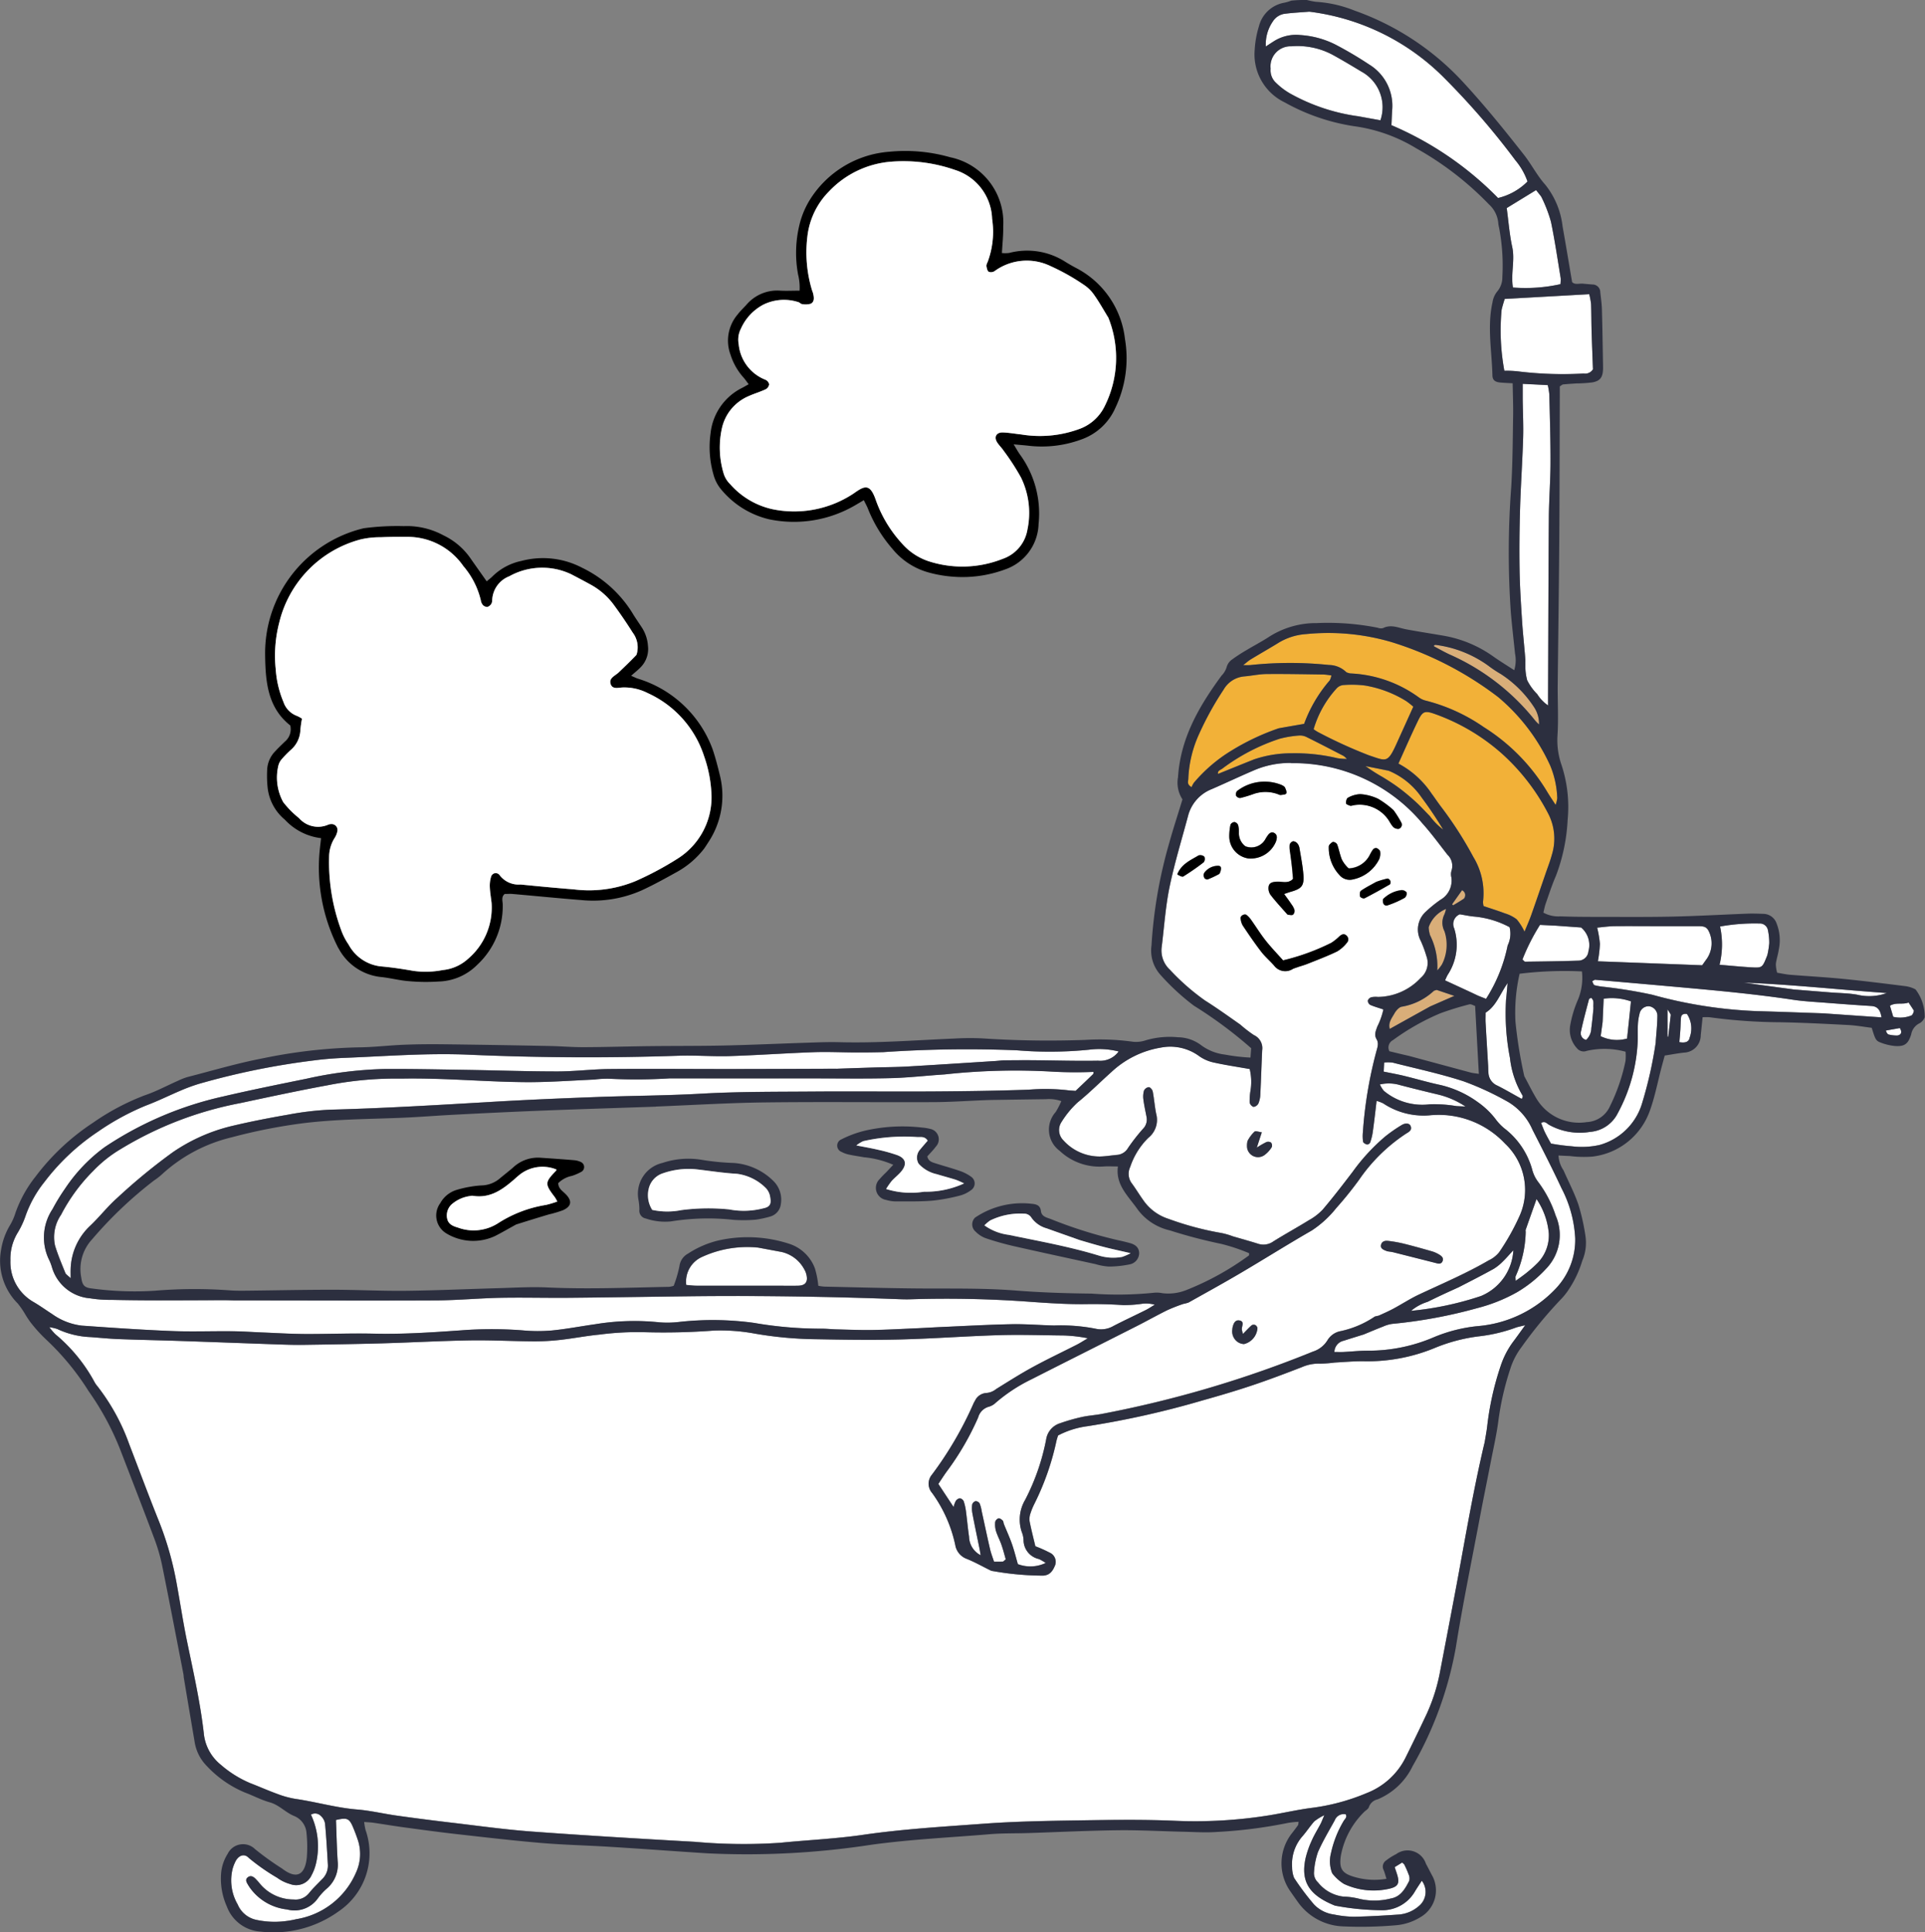 <svg id="グループ_307" data-name="グループ 307" xmlns="http://www.w3.org/2000/svg" xmlns:xlink="http://www.w3.org/1999/xlink" width="148.035" height="148.578" viewBox="0 0 148.035 148.578">
  <rect x="0" y="0" width="148.035" height="148.578" fill="#808080" stroke="none"/>
  <defs>
    <clipPath id="clip-path">
      <rect id="長方形_71" data-name="長方形 71" width="148.035" height="148.578" fill="none"/>
    </clipPath>
  </defs>
  <g id="グループ_188" data-name="グループ 188" clip-path="url(#clip-path)">
    <path id="パス_561" data-name="パス 561" d="M69.849,96.374a6.768,6.768,0,0,1-2.064,1.785c-.9.5-1.8,1-2.728,1.429a9.211,9.211,0,0,1-4.616.758c-1.776-.139-3.548-.317-5.322-.472-.2-.018-.409,0-.617,0-.259.208-.171.5-.153.76a6.147,6.147,0,0,1-1.962,4.691,4.352,4.352,0,0,1-2.957,1.281,14.654,14.654,0,0,1-2.357-.032c-.715-.058-1.418-.253-2.132-.319a4.18,4.18,0,0,1-3.192-2.16,1.593,1.593,0,0,1-.1-.177,13.6,13.6,0,0,1-1.385-7.261c.032-.336.073-.672.117-1.075A4.521,4.521,0,0,1,37.6,94.164a3.729,3.729,0,0,1-1.329-2.471,8.885,8.885,0,0,1-.036-1.334,2.167,2.167,0,0,1,.637-1.475c.231-.252.481-.487.726-.726a1.239,1.239,0,0,0,.416-1.243c-1.764-1.387-1.91-3.421-1.935-5.453a9.876,9.876,0,0,1,7.584-9.711,19.3,19.3,0,0,1,3.07-.163A5.918,5.918,0,0,1,49.8,72.3a5.3,5.3,0,0,1,2.027,1.7c.41.589.827,1.174,1.291,1.833.15-.127.3-.238.432-.368a4.47,4.47,0,0,1,2.233-1.2,6.487,6.487,0,0,1,4.677.526,9.307,9.307,0,0,1,3.844,3.447c.245.412.526.8.784,1.206a2.951,2.951,0,0,1,.432,1.355,1.986,1.986,0,0,1-.53,1.606c-.207.224-.453.412-.763.69.262.111.4.189.553.232a8.886,8.886,0,0,1,5.693,5.367c.235.677.412,1.377.581,2.074a6.455,6.455,0,0,1-.885,5.118c-.09.145-.185.288-.322.492M64.655,81.433a1.853,1.853,0,0,0-.307-1.652q-.685-1.087-1.445-2.124a5.426,5.426,0,0,0-1.76-1.555c-.51-.282-1.026-.553-1.542-.822a5.2,5.2,0,0,0-4.748.162,2.055,2.055,0,0,0-1.314,1.826.575.575,0,0,1-.069.295.554.554,0,0,1-.3.238.477.477,0,0,1-.348-.148.72.72,0,0,1-.158-.368,6.262,6.262,0,0,0-1.344-2.626,5.206,5.206,0,0,0-4.394-2.245c-.651-.008-1.3,0-1.954.027a6.59,6.59,0,0,0-1.528.163,8.736,8.736,0,0,0-6.291,6.448,10.131,10.131,0,0,0-.255,3.574,7.8,7.8,0,0,0,.594,2.487,1.716,1.716,0,0,0,1.039,1.067,2.327,2.327,0,0,1,.384.213,8.144,8.144,0,0,0-.126.914,2.128,2.128,0,0,1-.765,1.516,7.648,7.648,0,0,0-.644.662,1.173,1.173,0,0,0-.285.533,3.941,3.941,0,0,0,.377,2.79,7.218,7.218,0,0,0,1.216,1.232,1.945,1.945,0,0,0,2.255.5.622.622,0,0,1,.2-.041.455.455,0,0,1,.5.512,1.476,1.476,0,0,1-.223.564A2.754,2.754,0,0,0,41,97.032a15.058,15.058,0,0,0,.9,5.542,4.813,4.813,0,0,0,.6,1.192,3.21,3.21,0,0,0,2.449,1.674c.852.073,1.7.2,2.544.35a6.824,6.824,0,0,0,2.249-.066,3.37,3.37,0,0,0,1.945-.866,5.167,5.167,0,0,0,1.807-4.291c-.046-.408-.119-.815-.136-1.224a2.375,2.375,0,0,1,.1-.8.367.367,0,0,1,.653-.118,1.831,1.831,0,0,0,1.614.72c1.364.136,2.729.266,4.1.375a9.384,9.384,0,0,0,4.739-.634,24.414,24.414,0,0,0,3.257-1.742,5.575,5.575,0,0,0,2.591-4.765,10.07,10.07,0,0,0-.58-3.117,8.033,8.033,0,0,0-4.33-4.836,3.95,3.95,0,0,0-1.886-.433c-.352,0-.843.193-.974-.3-.117-.438.365-.6.627-.854.442-.424.887-.846,1.39-1.4" transform="translate(-15.691 -31.129)"/>
    <path id="パス_562" data-name="パス 562" d="M99.383,32.389a3.111,3.111,0,0,1,2.619-1.1c.475.025.953,0,1.482,0a4.152,4.152,0,0,0-.116-1.239,9.117,9.117,0,0,1,.093-3.773,6.632,6.632,0,0,1,.762-1.892,7.9,7.9,0,0,1,6.16-3.778,12.559,12.559,0,0,1,4.681.424,5.125,5.125,0,0,1,4.078,5.345c.012.645-.06,1.292-.1,2.018a2.411,2.411,0,0,0,.564-.006,5.448,5.448,0,0,1,4.34.7c.291.18.591.348.894.507a7.033,7.033,0,0,1,3.663,5.4,8.854,8.854,0,0,1-.74,5.315,4.479,4.479,0,0,1-2.642,2.432,8.76,8.76,0,0,1-4.044.471c-.333-.038-.669-.062-1.132-.105.209.338.333.573.488.786a7.7,7.7,0,0,1,1.429,5.338,3.813,3.813,0,0,1-2.592,3.5,9.383,9.383,0,0,1-3.94.556,9.627,9.627,0,0,1-1.82-.3,5.459,5.459,0,0,1-2.893-1.851,10.72,10.72,0,0,1-1.867-3.054c-.081-.215-.2-.416-.327-.683-.259.153-.457.272-.657.387a9.338,9.338,0,0,1-6.641,1.08,6.809,6.809,0,0,1-3.617-2.225,3.009,3.009,0,0,1-.658-1.253,7.666,7.666,0,0,1-.209-3.152,4.41,4.41,0,0,1,2.427-3.473c.149-.077.294-.163.5-.279-.167-.216-.292-.405-.445-.57a4.788,4.788,0,0,1-.947-1.691,3.1,3.1,0,0,1,.533-3.091c.185-.245.409-.46.669-.739m27.8.9c-.341-.553-.659-1.123-1.034-1.653a2.89,2.89,0,0,0-.793-.79,16.639,16.639,0,0,0-2.594-1.459,4.193,4.193,0,0,0-4.28.392.507.507,0,0,1-.456.055c-.11-.071-.148-.284-.176-.442a.594.594,0,0,1,.085-.291,6.63,6.63,0,0,0,.353-3.337A4.078,4.078,0,0,0,115.42,22a12.043,12.043,0,0,0-4.858-.633,7.369,7.369,0,0,0-4.814,2.285A5.86,5.86,0,0,0,104.1,27a10.09,10.09,0,0,0,.318,4.167c.036.132.1.258.125.39.058.276.092.594-.189.736a1.4,1.4,0,0,1-.679.028c-.092-.006-.172-.114-.268-.144a3.583,3.583,0,0,0-2.7.188,3.853,3.853,0,0,0-1.728,1.848,1.848,1.848,0,0,0-.172,1.2,3.256,3.256,0,0,0,2.05,2.727.5.5,0,0,1,.294.353.527.527,0,0,1-.27.384c-.433.2-.9.34-1.333.535a3.5,3.5,0,0,0-2.026,2.436,6.871,6.871,0,0,0,.112,3.453,1.929,1.929,0,0,0,.519.872,6.061,6.061,0,0,0,3.218,1.917,8.254,8.254,0,0,0,6.294-1.216c.8-.57,1.237-.793,1.686.519a9.725,9.725,0,0,0,2,3.327,4.677,4.677,0,0,0,2.022,1.365,8.41,8.41,0,0,0,5.74-.171,2.877,2.877,0,0,0,1.9-2.258,6.2,6.2,0,0,0-.5-4.006,18.034,18.034,0,0,0-1.337-2.062c-.152-.226-.36-.416-.5-.647-.251-.407-.051-.763.442-.748.478.014.953.1,1.429.155a8.8,8.8,0,0,0,4.548-.457,3.464,3.464,0,0,0,1.848-1.7,8.3,8.3,0,0,0,.25-6.906" transform="translate(-41.994 -8.938)"/>
    <path id="パス_563" data-name="パス 563" d="M117.073,189.448c-.923,3.884-1.544,7.738-2.271,11.571q-.584,3.078-1.173,6.154a13.867,13.867,0,0,1-1.109,3.3q-.746,1.58-1.525,3.143a5.6,5.6,0,0,1-2.967,2.684,16.116,16.116,0,0,1-4.337,1.153c-1.051.142-2.089.382-3.136.554a35.868,35.868,0,0,1-7.373.42c-2.463-.1-4.935-.063-7.4-.025-2.4.038-4.8.079-7.19.254-3.107.227-6.219.409-9.31.858-2.1.3-4.228.394-6.341.609a41.646,41.646,0,0,1-6.574-.073c-4.173-.236-8.346-.481-12.513-.788-2.082-.153-4.154-.444-6.229-.688q-2.091-.246-4.177-.538c-1.018-.143-2.025-.387-3.046-.47-1.612-.132-3.162-.587-4.753-.818a7.1,7.1,0,0,1-1.383-.378c-.708-.257-1.4-.565-2.1-.835a8.413,8.413,0,0,1-2.255-1.409,3.545,3.545,0,0,1-1.316-2.468c-.271-2.351-.794-4.655-1.272-6.968-.305-1.474-.526-2.966-.8-4.447a24.77,24.77,0,0,0-1.369-4.835c-.792-1.969-1.529-3.962-2.292-5.943a15.918,15.918,0,0,0-2.468-4.482,1.731,1.731,0,0,1-.177-.252,12.548,12.548,0,0,0-3.036-3.718,5,5,0,0,1-.458-.536,3.256,3.256,0,0,1,.609.136,6.613,6.613,0,0,0,2.58.623c.717.055,1.434.127,2.153.154,1.608.06,3.216.091,4.824.145,2.5.084,5,.18,7.5.266.616.021,1.233.04,1.848.031,2.022-.03,4.043-.059,6.064-.116,2.26-.064,4.519-.192,6.78-.228,1.643-.027,3.288.066,4.932.075a17.575,17.575,0,0,0,2.046-.118c.987-.111,1.965-.305,2.953-.4a22.367,22.367,0,0,1,3.481-.186,51.281,51.281,0,0,0,5.34-.126,14.513,14.513,0,0,1,3.167.238,29.442,29.442,0,0,0,4.7.429c2.158.038,4.319.072,6.476.017,2.535-.064,5.066-.256,7.6-.331,1.644-.049,3.291.011,4.937.025a11,11,0,0,1,1.869.215c-.386.227-.607.372-.841.491-1.13.575-2.279,1.117-3.391,1.724-.961.524-1.886,1.113-2.818,1.69a1.351,1.351,0,0,1-.74.305,1.03,1.03,0,0,0-.89.605,1.514,1.514,0,0,0-.1.179,27.837,27.837,0,0,1-3.2,5.492,1.081,1.081,0,0,0,.012,1.417,10.552,10.552,0,0,1,1.78,4.008,1.372,1.372,0,0,0,.875,1.053c.628.25,1.221.59,1.83.888a.56.56,0,0,0,.2.054,22.2,22.2,0,0,0,3.869.349c.449-.042.7-.272.914-.83a.779.779,0,0,0-.441-.943,9.849,9.849,0,0,0-1.089-.485c-.142-.6-.313-1.26-.445-1.925a1.31,1.31,0,0,1,.067-.6,5.053,5.053,0,0,1,.313-.758,20.283,20.283,0,0,0,1.69-4.837,4.106,4.106,0,0,1,.124-.4,6.706,6.706,0,0,1,2.245-.71,69.3,69.3,0,0,0,8.817-1.972c1.286-.359,2.569-.737,3.835-1.161,1.3-.434,2.579-.92,3.856-1.414a3.187,3.187,0,0,1,1.393-.266,9.426,9.426,0,0,0,1.115-.083c.752-.042,1.505-.112,2.257-.1a13.55,13.55,0,0,0,5.415-1.01,13.056,13.056,0,0,1,3.462-.913,12.124,12.124,0,0,0,2.791-.662c.18-.067.374-.1.733-.189-.387.532-.659.921-.947,1.3a6.565,6.565,0,0,0-.936,1.818,22.448,22.448,0,0,0-1.045,4.7c-.051.407-.129.812-.209,1.3" transform="translate(-2.923 -78.42)" fill="#fff"/>
    <path id="パス_564" data-name="パス 564" d="M154.9,103.825a12.883,12.883,0,0,1,10.017,4.634c.686.763,1.295,1.6,1.926,2.407a1.185,1.185,0,0,1,.312,1.229.967.967,0,0,0-.012.507,1.7,1.7,0,0,1-.845,1.738,9.711,9.711,0,0,0-1.109.9,1.848,1.848,0,0,0-.394,2.261,8.868,8.868,0,0,1,.427,1.154,1.509,1.509,0,0,1-.44,1.689,4.567,4.567,0,0,1-3.288,1.463,1.625,1.625,0,0,0-.509.025.413.413,0,0,0-.264.251.388.388,0,0,0,.172.326c.309.137.639.227,1.024.357a5.589,5.589,0,0,1-.466,1.315c-.111.323-.267.626-.055.978.2.326.046.671-.037,1a32.584,32.584,0,0,0-1.019,6.173,2.9,2.9,0,0,0,.018.708c.017.09.183.182.3.213a.283.283,0,0,0,.238-.139,4.163,4.163,0,0,0,.2-.786c.106-.776.19-1.555.3-2.429a2.633,2.633,0,0,1,.506.189,5.608,5.608,0,0,0,3.7.907,6.988,6.988,0,0,1,5.671,2.189,4.889,4.889,0,0,1,1.144,5.5,17.7,17.7,0,0,1-1.6,2.858,2.248,2.248,0,0,1-.8.621c-1.719,1-3.551,1.778-5.35,2.622-.678.318-1.31.732-1.971,1.088-.357.192-.73.357-1.1.524-.123.055-.288.043-.388.121a7.478,7.478,0,0,1-2.639,1.1,1.494,1.494,0,0,0-.963.709,2.032,2.032,0,0,1-1.111.853,85.433,85.433,0,0,1-16.132,4.773c-.536.112-1.09.138-1.624.255a14.235,14.235,0,0,0-1.676.478,1.547,1.547,0,0,0-1.079,1.256,17.018,17.018,0,0,1-1.617,4.642,2.98,2.98,0,0,0-.254,2.476,1.814,1.814,0,0,1,.133.6,1.5,1.5,0,0,0,1.191,1.472,3.793,3.793,0,0,1,.511.3,2.724,2.724,0,0,1-2.139.091c-.146-.505-.275-1.032-.453-1.543s-.411-1.015-.615-1.523c-.038-.094-.032-.222-.1-.287-.083-.086-.229-.189-.322-.168a.4.4,0,0,0-.254.275,1.861,1.861,0,0,0,.06.7c.111.358.294.694.418,1.049.132.381.231.773.335,1.13-.123.094-.174.166-.229.17-.2.014-.4.006-.675.006-.106-.33-.23-.644-.305-.969-.224-.967-.428-1.939-.641-2.909a2.715,2.715,0,0,0-.155-.591.385.385,0,0,0-.31-.186.392.392,0,0,0-.267.258,2.176,2.176,0,0,0,.02.7c.172.908.365,1.813.549,2.719.025.12.042.241.084.485a1.637,1.637,0,0,1-.893-1.417c-.094-.644-.149-1.293-.236-1.938a4.04,4.04,0,0,0-.178-.8.406.406,0,0,0-.3-.225.474.474,0,0,0-.309.21,1.992,1.992,0,0,0-.166.463l-1.173-1.776c.223-.331.42-.646.639-.946a21.082,21.082,0,0,0,2.423-4.167,1.176,1.176,0,0,1,.832-.828,1.244,1.244,0,0,0,.523-.306,12.651,12.651,0,0,1,2.746-1.8c2.688-1.366,5.384-2.717,8.074-4.08.795-.4,1.572-.841,2.37-1.235a12.857,12.857,0,0,1,1.231-.482,2.816,2.816,0,0,0,.4-.106c1.342-.75,2.688-1.492,4.012-2.272,1.831-1.078,3.629-2.211,5.47-3.269a8.027,8.027,0,0,0,1.879-1.722c.62-.684,1.195-1.414,1.744-2.157a13.114,13.114,0,0,1,3.643-3.579c.2-.121.445-.24.342-.548-.079-.235-.375-.3-.71-.093a11.509,11.509,0,0,0-1.263.879,15.228,15.228,0,0,0-2.5,2.715c-.746.982-1.5,1.959-2.295,2.9a4.326,4.326,0,0,1-1.052.81c-.9.558-1.834,1.071-2.736,1.632a1.31,1.31,0,0,1-1.163.192c-.65-.206-1.309-.386-1.963-.578a5.612,5.612,0,0,0-.885-.255,23.263,23.263,0,0,1-4.063-1.088,3.729,3.729,0,0,1-1.946-1.45c-.3-.416-.563-.861-.869-1.274a1.221,1.221,0,0,1-.128-1.264,5.636,5.636,0,0,1,1.4-2.247,1.759,1.759,0,0,0,.6-1.836c-.117-.568-.157-1.152-.266-1.721-.025-.134-.188-.328-.3-.336a.476.476,0,0,0-.372.264,1.655,1.655,0,0,0-.045.7c.057.441.155.877.239,1.313a1.009,1.009,0,0,1-.279.934,14.928,14.928,0,0,0-1.135,1.452,1.072,1.072,0,0,1-.817.543c-.444.037-.886.116-1.33.127a3.737,3.737,0,0,1-2.833-1.244,1.116,1.116,0,0,1-.136-1.421,7.184,7.184,0,0,1,1.23-1.492c.9-.731,1.728-1.563,2.6-2.339a7.3,7.3,0,0,1,3.817-1.882,3.758,3.758,0,0,1,2.922.65,3.045,3.045,0,0,0,1.109.493c.9.2,1.815.336,2.787.508a4.207,4.207,0,0,1,.045,1.76,4.91,4.91,0,0,0-.047.815.47.47,0,0,0,.3.336.5.5,0,0,0,.373-.265,1.962,1.962,0,0,0,.146-.7c.056-1.129.089-2.259.142-3.387a1.1,1.1,0,0,0-.638-1.169,9.891,9.891,0,0,1-1.044-.806c-.9-.631-1.79-1.27-2.716-1.855a17.352,17.352,0,0,1-2.7-2.368,2.015,2.015,0,0,1-.626-1.774c.19-1.528.289-3.074.6-4.577.38-1.84.936-3.644,1.421-5.462a3.022,3.022,0,0,1,1.829-2.075c1.13-.491,2.244-1.023,3.378-1.5a7.134,7.134,0,0,1,2.807-.511m.405,15.7c.259-.085.525-.155.778-.257.76-.305,1.528-.594,2.265-.948a2.7,2.7,0,0,0,.753-.664.381.381,0,0,0-.021-.553c-.19-.186-.368-.1-.54.041a3.955,3.955,0,0,1-.633.509A17.082,17.082,0,0,1,154.2,119c-.453-.51-.926-1-1.346-1.531-.4-.509-.742-1.065-1.118-1.593a1.758,1.758,0,0,0-.344-.368c-.15-.116-.476.057-.456.249a1.291,1.291,0,0,0,.167.57c.455.681.918,1.359,1.416,2.008.289.378.66.691.975,1.05a1.077,1.077,0,0,0,1.465.27c.059-.032.129-.046.346-.128m-.364-6.741c-.355.324-.781.143-1.177.158-.286.011-.6.034-.673.344a.883.883,0,0,0,.135.658c.394.515.841.99,1.269,1.479a.154.154,0,0,0,.082.058c.128.01.29.058.378,0a.4.4,0,0,0,.125-.344,1.37,1.37,0,0,0-.232-.45c-.169-.252-.352-.5-.567-.8.214-.071.368-.128.527-.174.824-.238,1.016-.457.953-1.309-.051-.68-.186-1.354-.3-2.029a.772.772,0,0,0-.161-.372.456.456,0,0,0-.331-.171.4.4,0,0,0-.265.263,2.152,2.152,0,0,0,.034.605,18.7,18.7,0,0,1,.2,2.078m4.25-.869a3.532,3.532,0,0,1-.461-.656c-.155-.374-.223-.783-.362-1.165a.392.392,0,0,0-.3-.2c-.105,0-.215.129-.3.219a.3.3,0,0,0-.05.193,3.069,3.069,0,0,0,.824,2.138,1.03,1.03,0,0,0,1.023.336,2.9,2.9,0,0,0,2.034-1.563,1.088,1.088,0,0,0,.069-.588c-.012-.1-.157-.212-.267-.26a.307.307,0,0,0-.27.092,2.974,2.974,0,0,0-.259.436,1.872,1.872,0,0,1-1.674,1.019m-7.942-1.715a1.262,1.262,0,0,1-.444-.993,2.286,2.286,0,0,0-.06-.605.4.4,0,0,0-.279-.237.381.381,0,0,0-.309.2,4.362,4.362,0,0,0-.093.9,1.718,1.718,0,0,0,1.466,1.7,2.1,2.1,0,0,0,2.12-1.289c.079-.232.136-.5-.1-.653-.259-.164-.44.032-.579.245-.037.058-.075.115-.109.173a1.239,1.239,0,0,1-1.61.555m11.407-2.788a7.625,7.625,0,0,0-1.153-.835,3.831,3.831,0,0,0-1.367-.355,2.107,2.107,0,0,0-.957.28c-.1.046-.151.284-.141.429.005.07.2.138.316.184a.406.406,0,0,0,.2-.025,2.675,2.675,0,0,1,2.823,1.233,2.685,2.685,0,0,0,.285.422.572.572,0,0,0,.428.149.339.339,0,0,0,.192-.5,7.405,7.405,0,0,0-.625-.978m-.4,33.967c.136.02.274.029.406.062q1.639.411,3.278.829c.2.052.422.109.524-.144s-.079-.389-.255-.5a2.391,2.391,0,0,0-.56-.251c-.723-.208-1.447-.411-2.176-.592a10.061,10.061,0,0,0-1.21-.214c-.251-.03-.5.052-.539.345-.033.246.178.342.532.46m-8.233-35.069c.147-.047.372-.054.419-.15s-.031-.306-.1-.445c-.038-.082-.149-.137-.236-.188a3.46,3.46,0,0,0-3.453.457.4.4,0,0,0-.071.358.38.38,0,0,0,.316.177,9.242,9.242,0,0,0,.976-.292,2.845,2.845,0,0,1,2.145.083m-2.576,26.63a1.641,1.641,0,0,0-.011.5.85.85,0,0,0,1.355.518,2.167,2.167,0,0,0,.536-.593.363.363,0,0,0-.055-.351.412.412,0,0,0-.361-.036,6.486,6.486,0,0,0-.735.426l.386-1.179c-.228-.027-.462-.127-.563-.051a2.691,2.691,0,0,0-.553.765m-1.156,14.544a.954.954,0,0,0,.9,1.025,1.357,1.357,0,0,0,1.038-1.226.339.339,0,0,0-.162-.235.314.314,0,0,0-.281.013c-.219.19-.415.407-.671.666a1.8,1.8,0,0,1-.089-.377c.01-.25.219-.6-.2-.658-.327-.049-.443.252-.509.531a1.935,1.935,0,0,0-.025.262m11.036-34.5c-.383.218-.78.415-1.14.666-.089.062-.105.307-.067.444a.372.372,0,0,0,.336.138c.661-.337,1.31-.7,1.954-1.071.051-.029.067-.2.037-.272s-.153-.189-.215-.178a6,6,0,0,0-.9.274m-15.24-.539c.15.038.352.157.442.1.54-.337,1.064-.7,1.568-1.091a.432.432,0,0,0,.048-.426.469.469,0,0,0-.441-.1c-.623.372-1.326.657-1.617,1.518m15.77,1.9c-.024.3.131.5.409.408a7.588,7.588,0,0,0,1.287-.57.439.439,0,0,0,.145-.41.473.473,0,0,0-.41-.176,2.3,2.3,0,0,0-1.431.747m-12.5-2.046c.147-.409.089-.589-.19-.575a1.305,1.305,0,0,0-1.043.561.453.453,0,0,0,.02.369.284.284,0,0,0,.254.116,6.642,6.642,0,0,0,.959-.471" transform="translate(-55.532 -45.152)" fill="#fff"/>
    <path id="パス_566" data-name="パス 566" d="M64.949,144.248c-2.871.009-5.647.021-8.423.023-3.016,0-6.032-.028-9.047,0-1.335.012-2.67.185-4,.185-2.33,0-4.66-.084-6.99-.12-2.125-.033-4.25-.083-6.375-.066a30.844,30.844,0,0,0-5.907.743c-2.147.438-4.3.874-6.432,1.37a26.827,26.827,0,0,0-9.114,3.9,12.576,12.576,0,0,0-3.036,3.186,15.1,15.1,0,0,0-.967,1.576,3.93,3.93,0,0,0-.3,3.824,3.727,3.727,0,0,1,.262.669,3.327,3.327,0,0,0,2.931,2.371,9.3,9.3,0,0,0,1.638.118c1.164.026,2.328.037,3.491.039,1.748,0,3.5-.008,5.244-.011.275,0,.549.014.823.014,5.143,0,10.285.023,15.428,0,1.643-.008,3.284-.164,4.928-.2,1.748-.034,3.5.014,5.245,0,3.153-.029,6.307-.081,9.459-.119q1.8-.021,3.6-.019,6.067.017,12.13.235c.376.014.754.03,1.131.016a87.548,87.548,0,0,1,9.25.2c1.4.1,2.808.193,4.211.173.96-.014,1.911.007,2.867.075a9.77,9.77,0,0,0,1.429-.1,2.47,2.47,0,0,1,.995.069c-.228.136-.448.288-.684.407-.827.414-1.668.8-2.489,1.228a1.888,1.888,0,0,1-1.385.209A13.939,13.939,0,0,0,81.686,164c-1.1-.023-2.193-.12-3.288-.1-1.816.037-3.631.141-5.446.22-.616.027-1.231.067-1.847.094-1.13.049-2.26.114-3.391.132-.923.015-1.846-.025-2.769-.048-.377-.009-.753-.054-1.13-.053A30.2,30.2,0,0,1,58.6,163.8a23.284,23.284,0,0,0-5.74-.075,7.659,7.659,0,0,1-1.534.032,18.473,18.473,0,0,0-4.918.143c-1.119.158-2.232.374-3.356.484a12.5,12.5,0,0,1-2.257-.01,30.792,30.792,0,0,0-4.723,0c-2.221.155-4.444.309-6.677.255-1.78-.043-3.564.035-5.345.025-1.1-.006-2.19-.075-3.284-.119-.754-.03-1.507-.085-2.26-.093-1.577-.015-3.157.046-4.731-.018-2.292-.092-4.582-.253-6.87-.414a4.889,4.889,0,0,1-2.277-.889c-.49-.314-.962-.658-1.466-.947a3.525,3.525,0,0,1-1.742-3.179,3.851,3.851,0,0,1,.572-2.156,6.624,6.624,0,0,0,.6-1.3,8.881,8.881,0,0,1,1.451-2.588,16.966,16.966,0,0,1,4.106-3.856,19.373,19.373,0,0,1,3.692-2.011c.928-.347,1.82-.795,2.735-1.179a13.4,13.4,0,0,1,1.348-.492,57.561,57.561,0,0,1,8.852-1.8c.813-.111,1.637-.169,2.458-.2,3.15-.127,6.3-.376,9.454-.236q8.067.358,16.14.077c1.3-.043,2.606.069,3.907.028,2.156-.067,4.311-.22,6.467-.3,1.095-.038,2.193.018,3.29.021q1.026,0,2.052-.024a94.294,94.294,0,0,1,10.276-.142,30.227,30.227,0,0,0,5.548-.046,6.113,6.113,0,0,1,2.274.136,1.746,1.746,0,0,1-1.583.71c-1.643.03-3.287-.022-4.931-.036-.752-.006-1.5,0-2.254.007-.24,0-.478.038-.718.053-2.257.144-4.513.293-6.77.423-.82.047-1.643.047-2.464.072-.959.03-1.918.063-2.972.1" transform="translate(-0.616 -62.067)" fill="#fff"/>
    <path id="パス_567" data-name="パス 567" d="M10.341,153.384a9.747,9.747,0,0,1,2.14-1.7,27.536,27.536,0,0,1,9.158-3.526c2.244-.482,4.489-.961,6.745-1.377a27.1,27.1,0,0,1,5.312-.514q.257,0,.514,0c3.189-.051,6.368.263,9.554.277,1.711.008,3.423-.124,5.135-.2a7.361,7.361,0,0,1,1.126-.064,40.939,40.939,0,0,0,4.622-.025q5.606.007,11.211,0c1.954,0,3.909.03,5.862-.021,1.368-.036,2.732-.2,4.1-.285a49.775,49.775,0,0,1,8.311-.213,31.116,31.116,0,0,0,3.149.017c-.01.049,0,.137-.038.175-.441.429-.888.851-1.346,1.287-.254-.022-.491-.029-.722-.064a15.44,15.44,0,0,0-2.869-.03c-2.432.086-4.866.12-7.3.136-3.086.02-6.172-.016-9.257.008-2.879.022-5.762,0-8.634.164-2.672.151-5.344.157-8.015.256s-5.343.212-8.012.369c-4.173.245-8.346.5-12.527.607a22.957,22.957,0,0,0-3.262.391c-1.45.249-2.9.533-4.328.874a13.634,13.634,0,0,0-4.488,2,44.718,44.718,0,0,0-4.279,3.519c-.744.654-1.356,1.455-2.077,2.136a4.733,4.733,0,0,0-1.509,3.378c-.007.165,0,.33,0,.662-.211-.206-.359-.288-.409-.409-.281-.7-.578-1.395-.794-2.114a3.026,3.026,0,0,1,.466-2.354,13.828,13.828,0,0,1,2.461-3.366" transform="translate(-3.185 -63.332)" fill="#fff"/>
    <path id="パス_568" data-name="パス 568" d="M192.865,103.169a6.991,6.991,0,0,0-2.557-2.321c.523-1.151,1-2.248,1.518-3.321.347-.711.52-.765,1.314-.481a15.673,15.673,0,0,1,5.1,3.015,16.209,16.209,0,0,1,3.566,4.6,4.181,4.181,0,0,1,.306,3.18c-.132.494-.322.974-.488,1.459-.367,1.068-.729,2.137-1.107,3.2-.146.412-.327.812-.514,1.272a4.457,4.457,0,0,0-.6-.947,2.818,2.818,0,0,0-.908-.459c-.539-.2-1.091-.375-1.637-.56a1.218,1.218,0,0,1-.047-.331,5.362,5.362,0,0,0-.744-3.447,28.993,28.993,0,0,0-2.494-3.886c-.225-.3-.439-.613-.7-.979" transform="translate(-82.762 -42.134)" fill="#f2b138"/>
    <path id="パス_569" data-name="パス 569" d="M175.636,1.592A17.649,17.649,0,0,1,186.009,6.72a58.055,58.055,0,0,1,5.433,6.292,5.175,5.175,0,0,1,.936,1.637,4.734,4.734,0,0,1-2.264,1.269,25.382,25.382,0,0,0-8.2-5.6c.021-.424.032-.8.058-1.17a3.716,3.716,0,0,0-1.76-3.489,28.787,28.787,0,0,0-2.652-1.566,7.022,7.022,0,0,0-2.662-.709,3.176,3.176,0,0,0-2.058.5c-.17.107-.337.219-.585.38a3.089,3.089,0,0,1,.534-1.915,1.291,1.291,0,0,1,.921-.6c.608-.078,1.221-.109,1.923-.153" transform="translate(-74.911 -0.692)" fill="#fff"/>
    <path id="パス_570" data-name="パス 570" d="M177.06,89.132a1.889,1.889,0,0,0-1.286-.508,28.856,28.856,0,0,0-6.049.008,5.183,5.183,0,0,1-.54,0c.246-.189.4-.332.579-.44.673-.408,1.357-.8,2.03-1.208a4.676,4.676,0,0,1,2.222-.734,17.192,17.192,0,0,1,6.607.626,26.23,26.23,0,0,1,8.169,4.221,14.977,14.977,0,0,1,4,5.27,7.141,7.141,0,0,1,.538,2.5,2.209,2.209,0,0,1-.128.513c-.264-.409-.45-.68-.62-.962A14.962,14.962,0,0,0,187.68,93.4a13.718,13.718,0,0,0-4.463-2.033,1.51,1.51,0,0,1-.545-.258,9.653,9.653,0,0,0-5.258-1.832.883.883,0,0,1-.355-.142" transform="translate(-73.576 -37.487)" fill="#f2b138"/>
    <path id="パス_571" data-name="パス 571" d="M183.848,165.479c.549-.225,1.022-.427,1.5-.611a2.534,2.534,0,0,1,.686-.2,37.56,37.56,0,0,0,6.549-1.214,12.642,12.642,0,0,0,3.043-1.215,9.75,9.75,0,0,0,2.232-1.8,3.728,3.728,0,0,0,.74-4.107,8.815,8.815,0,0,0-1.316-2.545,2.69,2.69,0,0,1-.489-1,6.015,6.015,0,0,0-2.16-3.172,4.075,4.075,0,0,1-.685-.739,6.211,6.211,0,0,0-1.334-1.261,7.951,7.951,0,0,0-2.875-1.315c-.936-.2-1.855-.476-2.786-.7-.5-.121-1-.21-1.574-.329.011-.212.021-.428.035-.7a2.92,2.92,0,0,1,.643.006c1.825.462,3.673.857,5.46,1.437a22.474,22.474,0,0,1,3.434,1.591,4.639,4.639,0,0,1,1.869,2.135c.763,1.494,1.529,2.988,2.237,4.508a9.3,9.3,0,0,1,1.048,3.838,5.441,5.441,0,0,1-1.46,3.833,9.3,9.3,0,0,1-6.052,2.924,11.722,11.722,0,0,0-3.37.858,12.735,12.735,0,0,1-5.1,1.03c-.614,0-1.228.066-1.843.1-.226.011-.453,0-.692,0a.9.9,0,0,1,.712-.865c.489-.156.98-.307,1.544-.491" transform="translate(-78.972 -62.867)" fill="#fff"/>
    <path id="パス_572" data-name="パス 572" d="M207.215,73.3c-.086-1.018-.189-1.936-.248-2.857-.084-1.3-.17-2.593-.19-3.89-.025-1.573-.01-3.149.037-4.722.054-1.811.18-3.62.236-5.431.031-.99-.021-1.982-.034-2.974,0-.371,0-.741,0-1.2l1.929.1a5.428,5.428,0,0,1,.119.729c.04,1.744.1,3.488.091,5.233,0,1.4-.118,2.8-.128,4.206-.033,4.517-.042,9.034-.059,13.551,0,.273,0,.546,0,.913a2.921,2.921,0,0,1-.832-.866,4.122,4.122,0,0,1-.776-1.074,4.2,4.2,0,0,1-.138-1.211c-.011-.136,0-.274-.007-.509" transform="translate(-89.92 -22.716)" fill="#fff"/>
    <path id="パス_573" data-name="パス 573" d="M168.57,95.92a17.8,17.8,0,0,0-3.59,1.7,11.8,11.8,0,0,0-2.868,2.46,1.715,1.715,0,0,0-.177.336c-.38-.216-.259-.44-.251-.614a9.105,9.105,0,0,1,.829-3.47,23.867,23.867,0,0,1,1.884-3.41,2.029,2.029,0,0,1,1.565-1.018c.579-.046,1.155-.177,1.732-.184,1.472-.015,2.945.018,4.417.037a5.328,5.328,0,0,1,.576.073,1.293,1.293,0,0,1-.131.381,10.687,10.687,0,0,0-1.966,3.339c-.67.116-1.307.227-2.022.368" transform="translate(-70.304 -39.887)" fill="#f2b138"/>
    <path id="パス_574" data-name="パス 574" d="M204.287,41.2c.083-.313.154-.537.236-.8l6.5-.364a5.646,5.646,0,0,1,.142.757c.026.684.02,1.369.04,2.054.029.99.07,1.98.105,2.965a.7.7,0,0,1-.709.325,28.364,28.364,0,0,1-4.917-.148,7.629,7.629,0,0,0-1.188-.062,17.072,17.072,0,0,1-.206-4.727" transform="translate(-88.806 -17.409)" fill="#fff"/>
    <path id="パス_575" data-name="パス 575" d="M32.853,252.428a4.012,4.012,0,0,0,2.886,1.715,2.2,2.2,0,0,0,2.367-.853,4.529,4.529,0,0,1,.693-.756,2.406,2.406,0,0,0,.83-2.108c-.067-1.052-.088-2.108-.129-3.162.871-.2,1.024-.134,1.331.6.132.315.251.637.359.961a3.42,3.42,0,0,1-.157,2.5,6.054,6.054,0,0,1-4.587,3.567,7.488,7.488,0,0,1-1.525.2,6.729,6.729,0,0,1-1.523-.144,2,2,0,0,1-1.456-1.19,3.677,3.677,0,0,1-.381-2.773,3.279,3.279,0,0,1,.228-.569c.253-.451.679-.589,1.009-.233a16.022,16.022,0,0,0,2.179,1.524,3.069,3.069,0,0,0,1.006.486,1.3,1.3,0,0,0,1.643-.686,3.621,3.621,0,0,0,.351-.956,5.753,5.753,0,0,0-.4-3.7.607.607,0,0,1,.765.106.983.983,0,0,1,.32.6c.1,1.056.158,2.115.218,3.174a1.44,1.44,0,0,1-.467,1.1c-.333.345-.68.679-.982,1.049a1.315,1.315,0,0,1-1.18.495,3.364,3.364,0,0,1-2.544-1.148,5.268,5.268,0,0,0-.409-.461c-.153-.149-.349-.258-.55-.118-.276.193-.116.416.005.624.017.029.037.058.1.146" transform="translate(-13.665 -107.313)" fill="#fff"/>
    <path id="パス_576" data-name="パス 576" d="M179.588,11.659a14.6,14.6,0,0,1-5.106-1.7,5.261,5.261,0,0,1-1.143-.849,1.3,1.3,0,0,1-.428-1.1,1.543,1.543,0,0,1,1.6-1.721,5.709,5.709,0,0,1,3.168.655c.748.41,1.481.849,2.211,1.29a3.117,3.117,0,0,1,1.465,3.744c-.555-.1-1.116-.2-1.763-.325" transform="translate(-75.196 -2.731)" fill="#fff"/>
    <path id="パス_577" data-name="パス 577" d="M185.2,97.577c-.744,1.674-.795,1.491-2.177,1.033a36.444,36.444,0,0,1-3.91-1.783,3.085,3.085,0,0,1-.348-.225,7.976,7.976,0,0,1,1.791-3.164.8.8,0,0,1,.532-.235,8,8,0,0,1,1.634.039,8.771,8.771,0,0,1,3.146,1.186,6.111,6.111,0,0,1,.561.44c-.41.906-.8,1.773-1.229,2.709" transform="translate(-77.742 -40.523)" fill="#f2b138"/>
    <path id="パス_578" data-name="パス 578" d="M225.094,126.029c.364,0,.607.011.785.3a2.1,2.1,0,0,1-.089,2.185c-.118.162-.232.326-.371.52l-8.021-.305a10.019,10.019,0,0,0,.157-1.334,8.335,8.335,0,0,0-.212-1.255c.45-.04.884-.105,1.32-.111,1.126-.015,2.253,0,3.379,0h3.053" transform="translate(-94.519 -54.807)" fill="#fff"/>
    <path id="パス_579" data-name="パス 579" d="M98.912,169.75l1.806.337a2.64,2.64,0,0,1,1.742,1.331,1.435,1.435,0,0,1,.181.477c.1.51-.107.774-.644.787-.582.014-1.165,0-1.748,0-2.023,0-4.045,0-6.068,0-.266,0-.532-.038-.794-.058a2.073,2.073,0,0,1,1.137-2.12,8.32,8.32,0,0,1,4.389-.749" transform="translate(-40.612 -73.807)" fill="#fff"/>
    <path id="パス_580" data-name="パス 580" d="M207.725,26.427a11.42,11.42,0,0,1,.712,1.877c.3,1.436.51,2.891.749,4.338a2.511,2.511,0,0,1-.019.463,12.4,12.4,0,0,1-3.654.263c-.174-1.084.168-2.1-.054-3.116-.21-.963-.283-1.956-.424-2.994l2.258-1.383c.144.18.267.335.432.551" transform="translate(-89.167 -11.253)" fill="#fff"/>
    <path id="パス_581" data-name="パス 581" d="M199.173,130.656c-.867-.407-1.672-.776-2.531-1.171.078-.162.135-.313.218-.447a4.2,4.2,0,0,0,.487-3.545.808.808,0,0,1,.43-1.087c.373.06.73.14,1.091.173a7.084,7.084,0,0,1,2.737.818,2.046,2.046,0,0,1-.147,1.4,12.044,12.044,0,0,1-1.663,4.111c-.2-.077-.379-.148-.623-.255" transform="translate(-85.517 -54.102)" fill="#fff"/>
    <path id="パス_582" data-name="パス 582" d="M234.514,135.9c-1.778-.06-3.455-.127-5.132-.171a35.066,35.066,0,0,1-8.092-1.261,36.609,36.609,0,0,0-3.742-.611,4.354,4.354,0,0,1-.7-.123c-.084-.028-.121-.2-.18-.3.11-.06.171-.124.225-.119q3.219.276,6.436.565c2.931.263,5.86.532,8.772.97.845.127,1.7.168,2.555.235,1.157.09,2.315.176,3.474.247.517.032.7.339.788.876-1.472-.1-2.888-.2-4.406-.3" transform="translate(-94.226 -57.976)" fill="#fff"/>
    <path id="パス_583" data-name="パス 583" d="M218.524,139.745a31.787,31.787,0,0,1-1.061,4.688,4.726,4.726,0,0,1-3.258,3.154,6.228,6.228,0,0,1-2.133.1,15.1,15.1,0,0,1-1.6-.21c-.141-.261-.311-.553-.459-.856-.115-.236-.2-.487-.3-.726.284-.177.432.032.584.124a4.86,4.86,0,0,0,3.18.56,2.6,2.6,0,0,0,2.13-1.43,12.753,12.753,0,0,0,1.542-5.7c0-.376-.011-.754.01-1.13a3.923,3.923,0,0,1,.123-.807.712.712,0,0,1,.724-.595.746.746,0,0,1,.651.692c0,.681-.08,1.361-.137,2.132" transform="translate(-91.203 -59.544)" fill="#fff"/>
    <path id="パス_584" data-name="パス 584" d="M175.826,250.945a3.187,3.187,0,0,1,.814-2.346c.315-.361.575-.769.895-1.124A4.017,4.017,0,0,1,178.3,247c-.164.38-.215.526-.286.661-.223.424-.479.832-.672,1.269a7.254,7.254,0,0,0-.477,1.351c-.419,1.878.327,2.9,2.249,3.672a19.977,19.977,0,0,0,3.666.355,2.88,2.88,0,0,0,2.467-1.412c.174-.292.366-.571.549-.854a1.409,1.409,0,0,1-.242,1.959,2.663,2.663,0,0,1-1.491.637c-1.161.079-2.323.15-3.486.173a8.083,8.083,0,0,1-1.527-.171,2.588,2.588,0,0,1-1.539-.769,20.1,20.1,0,0,1-1.535-2.046,2.287,2.287,0,0,1-.153-.88" transform="translate(-76.463 -107.418)" fill="#fff"/>
    <path id="パス_585" data-name="パス 585" d="M180.22,251.438a3.544,3.544,0,0,0,.887.78,5.4,5.4,0,0,0,3.512.362c.667-.159.789-.426.565-1.125-.051-.159-.106-.318-.177-.528l.576-.355c.082.079.145.115.17.169a6.826,6.826,0,0,1,.329.753.737.737,0,0,1,.04.493c-.314.613-.658,1.227-1.427,1.355a5.08,5.08,0,0,1-2.34.038,5.8,5.8,0,0,0-1.32-.19,2.914,2.914,0,0,1-1.918-1.081.985.985,0,0,1-.31-.84,5.779,5.779,0,0,1,.3-1.5c.371-.842.848-1.638,1.294-2.446a.734.734,0,0,1,.842-.457c.132.224-.072.362-.161.515a8.172,8.172,0,0,0-.973,2.472,2.523,2.523,0,0,0,.112,1.581" transform="translate(-77.756 -107.352)" fill="#fff"/>
    <path id="パス_586" data-name="パス 586" d="M205.024,142.461a.357.357,0,0,1-.1.207c-.63-.339-1.243-.71-1.884-1.027a1.12,1.12,0,0,1-.67-.951c-.023-.2-.016-.41-.028-.614-.064-1.091-.132-2.182-.193-3.274-.013-.237,0-.476,0-.763.8-.493,1.093-1.405,1.693-2.277-.049.531-.076.9-.119,1.273a17.8,17.8,0,0,0,.3,4.485,7.166,7.166,0,0,0,1,2.94" transform="translate(-87.91 -58.172)" fill="#fff"/>
    <path id="パス_587" data-name="パス 587" d="M209.815,125.911l1.871.134a1.772,1.772,0,0,1,.558,1.842.778.778,0,0,1-.761.709c-1.368.046-2.737.061-4.106.08-.05,0-.1-.078-.205-.166a15.692,15.692,0,0,1,1.349-2.665c.387.019.792.038,1.294.064" transform="translate(-90.096 -54.729)" fill="#fff"/>
    <path id="パス_588" data-name="パス 588" d="M237.657,128.155c-.363.892-.365.909-1.2.865-.814-.044-1.625-.127-2.458-.195a6.531,6.531,0,0,0,.041-2.943,14.891,14.891,0,0,1,3.018-.232.628.628,0,0,1,.663.518,4.543,4.543,0,0,1,.1,1,7.007,7.007,0,0,1-.161.987" transform="translate(-101.763 -54.64)" fill="#fff"/>
    <path id="パス_589" data-name="パス 589" d="M168.4,101.96c-.929.374-1.781.721-2.654,1.076-.058-.24.189-.305.32-.4a15.246,15.246,0,0,1,4.424-2.306,8.1,8.1,0,0,1,1.507-.246,1.136,1.136,0,0,1,.584.13c.946.468,1.882.955,2.82,1.439a1.959,1.959,0,0,1,.253.229,4.768,4.768,0,0,1-.717-.053,14.034,14.034,0,0,0-3.549-.38,8.91,8.91,0,0,0-2.988.51" transform="translate(-72.077 -43.524)" fill="#f2b138"/>
    <path id="パス_590" data-name="パス 590" d="M195.679,172.97c.948-.491,1.83-.941,2.7-1.422a3.687,3.687,0,0,0,.709-.574c.244-.231.462-.489.8-.857a4.047,4.047,0,0,1-2.494,3.523,24.188,24.188,0,0,1-5.371,1.139,3.644,3.644,0,0,1,1.267-.692c.368-.18.737-.359,1.108-.533.4-.188.807-.37,1.282-.585" transform="translate(-83.508 -73.981)" fill="#fff"/>
    <path id="パス_591" data-name="パス 591" d="M207,168.893c-.267.2-.484.355-.762.552,0-.184-.033-.295.005-.367a8.731,8.731,0,0,0,.767-3.361c.007-.067-.022-.142,0-.2.267-.766.54-1.531.835-2.363a5.555,5.555,0,0,1,.942,2.628,3.027,3.027,0,0,1-.965,2.387c-.232.249-.513.453-.822.726" transform="translate(-89.683 -70.952)" fill="#fff"/>
    <path id="パス_592" data-name="パス 592" d="M217.972,137.567c.029-.631.052-1.169.076-1.717a4.429,4.429,0,0,1,2.1.206c-.1.991-.2,1.929-.3,2.859a2.857,2.857,0,0,1-2.028-.181c.048-.349.1-.711.153-1.167" transform="translate(-94.726 -59.056)" fill="#fff"/>
    <path id="パス_593" data-name="パス 593" d="M195.307,87.752a8.836,8.836,0,0,1,4.02,1.608,8.866,8.866,0,0,0,.94.626,8.7,8.7,0,0,1,2.594,2.593,2.315,2.315,0,0,1,.358,1.29,2.868,2.868,0,0,1-.3-.3,17.391,17.391,0,0,0-6.6-5.09c-.4-.188-.78-.4-1.168-.611-.012-.006-.014-.066,0-.08s.061-.027.16-.037" transform="translate(-84.862 -38.162)" fill="#d9ae79"/>
    <path id="パス_594" data-name="パス 594" d="M188.041,147.964a2.97,2.97,0,0,1-.264-.457,3.034,3.034,0,0,1,1.558.05c.987.26,1.978.5,2.971.737a6.6,6.6,0,0,1,2.054.909c-.373-.018-.54-.021-.707-.035a10.443,10.443,0,0,0-2.025-.139,4.64,4.64,0,0,1-3.586-1.065" transform="translate(-81.661 -64.114)" fill="#fff"/>
    <path id="パス_595" data-name="パス 595" d="M192.161,136c-1.051.583-2.033,1.13-3.067,1.707-.136-.477.163-.836.36-1.19.123-.22.37-.5.582-.52a4.772,4.772,0,0,0,2.449-1.217,1.192,1.192,0,0,1,.223-.07l1.354.457c-.706.307-1.269.553-1.9.834" transform="translate(-82.219 -58.582)" fill="#d9ae79"/>
    <path id="パス_596" data-name="パス 596" d="M187.659,104.632a5.663,5.663,0,0,1,2.486,2.047,29.4,29.4,0,0,1,1.643,2.45,5.08,5.08,0,0,1-1.024-1.039c-.361-.366-.707-.748-1.086-1.095-.4-.37-.825-.724-1.262-1.052-.41-.308-.845-.585-1.283-.854a13.76,13.76,0,0,1-1.318-.842c.591.117,1.181.233,1.844.384" transform="translate(-80.808 -45.336)" fill="#f2b138"/>
    <path id="パス_597" data-name="パス 597" d="M194.437,125.031a2.344,2.344,0,0,1,1.324-1.342,2.317,2.317,0,0,1-.132.431,1.41,1.41,0,0,0,.009,1.273,2.766,2.766,0,0,1-.55,3.022,5.427,5.427,0,0,0-.558-2.714,2.1,2.1,0,0,1-.093-.671" transform="translate(-84.558 -53.791)" fill="#d9ae79"/>
    <path id="パス_598" data-name="パス 598" d="M241.022,134.23c-1.306-.177-2.52-.344-3.735-.512,3.657.134,7.3.534,11,.8a3.969,3.969,0,0,1-2.285.126c-.668-.118-1.357-.119-2.037-.172-.952-.076-1.9-.153-2.947-.238" transform="translate(-103.193 -58.152)" fill="#fff"/>
    <path id="パス_599" data-name="パス 599" d="M216.091,136.613c-.056.557-.1,1.033-.167,1.507a1.263,1.263,0,0,1-.4.9.527.527,0,0,1-.393-.656c.175-.83.4-1.65.615-2.471.011-.044.1-.068.158-.107.276.2.149.494.183.831" transform="translate(-93.553 -59.05)" fill="#fff"/>
    <path id="パス_600" data-name="パス 600" d="M259.046,137.11c-.071.162-.149.306-.252.326a2.343,2.343,0,0,1-1.357.089c-.075-.255-.158-.536-.253-.855.476-.277.966-.067,1.431-.245.155.231.283.42.43.685" transform="translate(-111.846 -59.329)" fill="#fff"/>
    <path id="パス_601" data-name="パス 601" d="M229.176,138a2.192,2.192,0,0,1,.141,1.8c-.06.369-.391.42-.792.35.026-.32.057-.645.078-.97.02-.3.017-.61.048-.913.027-.255.213-.317.525-.267" transform="translate(-99.382 -60.006)" fill="#fff"/>
    <path id="パス_602" data-name="パス 602" d="M256.756,140.364a.665.665,0,0,1-.122-.276l1.07-.19c.206.333.092.53-.188.572a2.455,2.455,0,0,1-.759-.106" transform="translate(-111.606 -60.84)" fill="#fff"/>
    <path id="パス_603" data-name="パス 603" d="M198.479,121.813c-.3.19-.552.337-.8.484l-.077-.081.766-1.083c.288.194.288.4.114.68" transform="translate(-85.933 -52.679)" fill="#d9ae79"/>
    <path id="パス_604" data-name="パス 604" d="M227.163,137.807c-.067.6-.129,1.125-.192,1.652l-.055-.006v-2.1a1.64,1.64,0,0,1,.248.449" transform="translate(-98.682 -59.735)" fill="#fff"/>
    <path id="パス_605" data-name="パス 605" d="M65.218,82.141c-.473.491-.918.913-1.36,1.337-.262.251-.744.416-.627.854.132.494.623.3.975.3a3.951,3.951,0,0,1,1.886.433,8.036,8.036,0,0,1,4.33,4.836A10.067,10.067,0,0,1,71,93.019a5.574,5.574,0,0,1-2.59,4.765,24.346,24.346,0,0,1-3.257,1.741,9.388,9.388,0,0,1-4.74.635c-1.366-.109-2.731-.238-4.095-.375a1.833,1.833,0,0,1-1.615-.72.367.367,0,0,0-.653.118,2.358,2.358,0,0,0-.1.8c.016.409.09.816.136,1.224a5.17,5.17,0,0,1-1.807,4.291,3.37,3.37,0,0,1-1.945.866,6.84,6.84,0,0,1-2.249.066c-.843-.148-1.692-.277-2.544-.35a3.211,3.211,0,0,1-2.449-1.674,4.835,4.835,0,0,1-.6-1.192,15.058,15.058,0,0,1-.9-5.542,2.752,2.752,0,0,1,.418-1.457,1.479,1.479,0,0,0,.223-.563.456.456,0,0,0-.5-.512.619.619,0,0,0-.2.041,1.946,1.946,0,0,1-2.256-.5,7.26,7.26,0,0,1-1.216-1.232,3.94,3.94,0,0,1-.376-2.79,1.161,1.161,0,0,1,.285-.534,7.716,7.716,0,0,1,.644-.661,2.128,2.128,0,0,0,.765-1.516,8.014,8.014,0,0,1,.126-.914,2.326,2.326,0,0,0-.384-.213,1.716,1.716,0,0,1-1.039-1.068,7.8,7.8,0,0,1-.594-2.487,10.1,10.1,0,0,1,.255-3.574,8.735,8.735,0,0,1,6.291-6.448,6.588,6.588,0,0,1,1.528-.163c.65-.031,1.3-.035,1.954-.027A5.207,5.207,0,0,1,51.915,75.3a6.261,6.261,0,0,1,1.343,2.626.725.725,0,0,0,.159.368.476.476,0,0,0,.348.148.554.554,0,0,0,.3-.238.567.567,0,0,0,.07-.295,2.054,2.054,0,0,1,1.314-1.825,5.2,5.2,0,0,1,4.748-.162c.517.269,1.032.54,1.542.822A5.429,5.429,0,0,1,63.5,78.3q.76,1.035,1.445,2.124a1.859,1.859,0,0,1,.277,1.72" transform="translate(-16.283 -31.768)" fill="#fff"/>
    <path id="パス_606" data-name="パス 606" d="M127.824,33.953a8.3,8.3,0,0,1-.288,6.838,3.471,3.471,0,0,1-1.848,1.7,8.8,8.8,0,0,1-4.548.456c-.477-.05-.952-.14-1.429-.154-.493-.015-.693.341-.442.748.143.231.35.422.5.648a18.062,18.062,0,0,1,1.337,2.062,6.2,6.2,0,0,1,.5,4,2.877,2.877,0,0,1-1.9,2.258,8.41,8.41,0,0,1-5.74.171,4.673,4.673,0,0,1-2.022-1.365,9.735,9.735,0,0,1-2-3.327c-.449-1.312-.882-1.088-1.685-.519a8.251,8.251,0,0,1-6.294,1.216,6.057,6.057,0,0,1-3.218-1.916,1.929,1.929,0,0,1-.519-.872,6.878,6.878,0,0,1-.113-3.453,3.5,3.5,0,0,1,2.026-2.436c.437-.2.9-.333,1.333-.535a.525.525,0,0,0,.27-.384.5.5,0,0,0-.294-.353,3.258,3.258,0,0,1-2.05-2.727,1.847,1.847,0,0,1,.172-1.2,3.851,3.851,0,0,1,1.728-1.848,3.585,3.585,0,0,1,2.7-.188c.1.031.176.138.268.145a1.4,1.4,0,0,0,.679-.028c.281-.142.248-.46.189-.736-.028-.133-.089-.259-.124-.39A10.074,10.074,0,0,1,104.7,27.6a5.863,5.863,0,0,1,1.652-3.348,7.37,7.37,0,0,1,4.814-2.285,12.043,12.043,0,0,1,4.858.633,4.077,4.077,0,0,1,2.869,3.766,6.624,6.624,0,0,1-.352,3.337.593.593,0,0,0-.085.291c.027.158.066.371.176.442a.507.507,0,0,0,.456-.055,4.193,4.193,0,0,1,4.28-.392,16.708,16.708,0,0,1,2.594,1.458,2.892,2.892,0,0,1,.793.791c.375.53.692,1.1,1.071,1.721" transform="translate(-42.596 -9.536)" fill="#fff"/>
    <path id="パス_607" data-name="パス 607" d="M173.118,128.521a2.818,2.818,0,0,0-.27.1,1.077,1.077,0,0,1-1.464-.271c-.316-.358-.687-.672-.976-1.049-.5-.65-.961-1.327-1.416-2.009a1.289,1.289,0,0,1-.167-.57c-.02-.191.306-.365.456-.248a1.759,1.759,0,0,1,.345.367c.376.529.717,1.084,1.118,1.593.419.532.893,1.021,1.346,1.531a17.126,17.126,0,0,0,3.707-1.346,4.008,4.008,0,0,0,.633-.509c.171-.142.35-.227.54-.041a.38.38,0,0,1,.021.553,2.705,2.705,0,0,1-.753.665c-.737.354-1.5.643-2.265.948-.253.1-.518.172-.854.287" transform="translate(-73.419 -54.115)"/>
    <path id="パス_608" data-name="パス 608" d="M174.512,117.337c-.055-.718-.148-1.36-.233-2a2.147,2.147,0,0,1-.034-.6.4.4,0,0,1,.265-.263.457.457,0,0,1,.331.171.773.773,0,0,1,.16.371c.11.675.245,1.349.3,2.029.063.852-.129,1.07-.953,1.308-.158.046-.313.1-.527.175.215.3.4.543.567.8a1.371,1.371,0,0,1,.232.45.4.4,0,0,1-.125.345c-.088.058-.249.01-.378,0-.029,0-.06-.033-.082-.058-.428-.49-.875-.964-1.269-1.48a.883.883,0,0,1-.135-.658c.074-.309.387-.333.673-.344.4-.016.822.166,1.211-.235" transform="translate(-75.066 -49.779)"/>
    <path id="パス_609" data-name="パス 609" d="M182.37,116.61a1.906,1.906,0,0,0,1.6-1.04,2.968,2.968,0,0,1,.259-.436.306.306,0,0,1,.27-.092c.11.048.255.16.267.26a1.088,1.088,0,0,1-.069.588,2.9,2.9,0,0,1-2.034,1.563,1.032,1.032,0,0,1-1.023-.336,3.071,3.071,0,0,1-.824-2.138.3.3,0,0,1,.05-.193c.089-.09.2-.216.3-.219a.39.39,0,0,1,.3.2c.14.382.207.791.362,1.165a2.37,2.37,0,0,0,.535.676" transform="translate(-78.633 -49.823)"/>
    <path id="パス_610" data-name="パス 610" d="M168.54,113.738a1.236,1.236,0,0,0,1.54-.6c.035-.058.072-.115.11-.173.138-.214.319-.409.579-.245.238.151.181.422.1.653a2.1,2.1,0,0,1-2.12,1.289,1.719,1.719,0,0,1-1.466-1.7,4.368,4.368,0,0,1,.093-.9.38.38,0,0,1,.309-.2.394.394,0,0,1,.279.237,2.242,2.242,0,0,1,.06.605,1.26,1.26,0,0,0,.514,1.033" transform="translate(-72.75 -48.647)"/>
    <path id="パス_611" data-name="パス 611" d="M186.832,109.316a8.007,8.007,0,0,1,.575.923.338.338,0,0,1-.192.5.573.573,0,0,1-.428-.149,2.654,2.654,0,0,1-.285-.421,2.673,2.673,0,0,0-2.823-1.233.4.4,0,0,1-.2.025c-.118-.045-.311-.114-.316-.184-.01-.145.043-.383.141-.429a2.121,2.121,0,0,1,.957-.28,3.841,3.841,0,0,1,1.367.355,7.221,7.221,0,0,1,1.2.891" transform="translate(-79.654 -46.997)"/>
    <path id="パス_612" data-name="パス 612" d="M188.367,169.642c-.274-.1-.485-.2-.452-.441.04-.293.288-.375.539-.345a10.048,10.048,0,0,1,1.209.214c.73.181,1.454.384,2.176.592a2.382,2.382,0,0,1,.56.251c.176.106.354.253.255.5s-.32.2-.524.144q-1.639-.416-3.278-.829c-.132-.033-.27-.042-.485-.081" transform="translate(-81.72 -73.43)" fill="#2c2f3f"/>
    <path id="パス_613" data-name="パス 613" d="M171.557,107.39a2.752,2.752,0,0,0-2.069-.058,9.334,9.334,0,0,1-.976.292.376.376,0,0,1-.315-.177.4.4,0,0,1,.071-.358,3.459,3.459,0,0,1,3.453-.457c.087.051.2.105.236.187.065.14.15.337.1.446s-.272.1-.5.125" transform="translate(-73.139 -46.254)"/>
    <path id="パス_614" data-name="パス 614" d="M169.739,154.667a2.773,2.773,0,0,1,.525-.69c.1-.076.335.024.562.051l-.385,1.178a6.364,6.364,0,0,1,.735-.426.412.412,0,0,1,.361.035.366.366,0,0,1,.055.351,2.16,2.16,0,0,1-.537.593.85.85,0,0,1-1.355-.518,1.514,1.514,0,0,1,.04-.575" transform="translate(-73.792 -66.95)" fill="#2c2f3f"/>
    <path id="パス_615" data-name="パス 615" d="M167.694,180.395a1.414,1.414,0,0,1,.021-.181c.066-.279.182-.58.509-.531.421.062.212.407.2.658a1.811,1.811,0,0,0,.089.377c.256-.259.452-.476.671-.666a.311.311,0,0,1,.281-.013.337.337,0,0,1,.162.235,1.357,1.357,0,0,1-1.038,1.226.96.96,0,0,1-.549-.21,1.012,1.012,0,0,1-.349-.9" transform="translate(-72.927 -78.139)" fill="#2c2f3f"/>
    <path id="パス_616" data-name="パス 616" d="M186.338,119.8a6.558,6.558,0,0,1,.836-.241c.063-.011.184.1.215.178s.015.243-.036.272c-.644.371-1.292.734-1.954,1.071a.373.373,0,0,1-.337-.138c-.038-.137-.022-.382.067-.444.36-.25.757-.448,1.208-.7" transform="translate(-80.473 -51.996)"/>
    <path id="パス_617" data-name="パス 617" d="M160.2,117.837c.316-.788,1.019-1.074,1.642-1.446a.468.468,0,0,1,.441.1.433.433,0,0,1-.048.427c-.5.389-1.028.754-1.568,1.091-.091.057-.292-.062-.467-.172" transform="translate(-69.67 -50.607)"/>
    <path id="パス_618" data-name="パス 618" d="M188.2,121.815a2.389,2.389,0,0,1,1.4-.677.475.475,0,0,1,.41.176.44.44,0,0,1-.146.41,7.679,7.679,0,0,1-1.287.57c-.278.088-.433-.11-.374-.479" transform="translate(-81.841 -52.68)"/>
    <path id="パス_619" data-name="パス 619" d="M165,118.447a7.781,7.781,0,0,1-.9.422.284.284,0,0,1-.255-.116.456.456,0,0,1-.02-.368,1.308,1.308,0,0,1,1.043-.561c.279-.014.337.167.129.624" transform="translate(-71.232 -51.239)"/>
    <path id="パス_620" data-name="パス 620" d="M116.043,155.654c-.456-.082-.83-.133-1.2-.213a2.129,2.129,0,0,1-.576-.207.518.518,0,0,1-.012-.967,8.24,8.24,0,0,1,1.821-.671,12.957,12.957,0,0,1,4.386-.235,3.518,3.518,0,0,1,.606.1.815.815,0,0,1,.445,1.367c-.2.272-.444.512-.654.75.074.366.348.445.605.527.619.2,1.247.366,1.86.58a3.249,3.249,0,0,1,.9.455.622.622,0,0,1-.022,1.047,2.407,2.407,0,0,1-.82.4,14.244,14.244,0,0,1-2.113.393c-.918.077-1.846.058-2.769.06a2.694,2.694,0,0,1-.809-.115.937.937,0,0,1-.5-1.6,6.388,6.388,0,0,1,.5-.519c.161-.169.319-.34.548-.583a7.326,7.326,0,0,0-2.195-.574m4.108.434a.924.924,0,0,1,.163-1.049c.189-.232.387-.455.57-.67-.219-.349-.522-.268-.779-.276a14.236,14.236,0,0,0-4.18.316,2.709,2.709,0,0,0-.523.324c.668.133,1.166.216,1.656.333a12.625,12.625,0,0,1,1.481.413c.675.25.778.705.306,1.269-.219.261-.5.471-.727.724a6.073,6.073,0,0,0-.426.614,6.32,6.32,0,0,0,2.917.209,7.044,7.044,0,0,0,3.077-.636,6.522,6.522,0,0,0-.628-.28c-.49-.154-.987-.284-1.478-.433a2.637,2.637,0,0,1-1.428-.857" transform="translate(-49.547 -66.653)" fill="#2c2f3f"/>
    <path id="パス_621" data-name="パス 621" d="M65.513,162.671c-.578.316-1.081.611-1.6.876a3.981,3.981,0,0,1-3.746-.188,1.606,1.606,0,0,1-.481-2.332,2.149,2.149,0,0,1,1.248-1.016,8.578,8.578,0,0,1,1.906-.348,2.248,2.248,0,0,0,1.405-.519c.34-.287.693-.558,1.031-.848a2.791,2.791,0,0,1,2.057-.767c.887.06,1.774.122,2.661.195a1.5,1.5,0,0,1,.49.132.422.422,0,0,1,.074.747,4.132,4.132,0,0,1-.746.326,2.036,2.036,0,0,0-1.052.558c.006.421.327.6.563.837.524.53.465.95-.212,1.25a9.069,9.069,0,0,1-1.079.319c-.817.245-1.633.494-2.519.776m.111-3.688c-.986.874-1.984,1.716-3.447,1.476a.651.651,0,0,0-.2.021,2.681,2.681,0,0,0-1.309.554,1.157,1.157,0,0,0-.447,1.184c.093.432.445.575.818.684a3.485,3.485,0,0,0,3.058-.307,9.619,9.619,0,0,1,3.716-1.431,7.286,7.286,0,0,0,.878-.263,3.094,3.094,0,0,0-.182-.326c-.789-1.032-.786-1.138.095-2.051.017-.018.012-.058.017-.087a2.852,2.852,0,0,0-2.992.545" transform="translate(-25.83 -68.505)"/>
    <path id="パス_622" data-name="パス 622" d="M132.509,164.848a6.466,6.466,0,0,1,4.358-1.07c.367.035.666.113.718.563.05.423.444.493.749.608a34.6,34.6,0,0,0,5.18,1.63c.3.062.6.137.9.217.389.105.7.308.723.754a.89.89,0,0,1-.72.886,8.047,8.047,0,0,1-1.618.17,4.589,4.589,0,0,1-1.006-.185c-2.1-.459-4.208-.911-6.307-1.388a22.294,22.294,0,0,1-2.166-.614,2.115,2.115,0,0,1-.76-.5.725.725,0,0,1-.049-1.068m7.929,1.678c-.806-.285-1.612-.567-2.416-.856a2.142,2.142,0,0,1-1.161-.8.663.663,0,0,0-.6-.332,5.265,5.265,0,0,0-2.584.524,3.06,3.06,0,0,0-.445.376,4.1,4.1,0,0,0,1.871.73c2.309.478,4.632.894,6.893,1.581a3.8,3.8,0,0,0,1.827.114,4.468,4.468,0,0,0,.654-.283c-.836-.194-1.428-.319-2.015-.47-.628-.162-1.251-.348-2.029-.584" transform="translate(-57.535 -71.209)" fill="#2c2f3f"/>
    <path id="パス_623" data-name="パス 623" d="M95.9,162.354a10.779,10.779,0,0,1-1.734.014,17.86,17.86,0,0,0-4.811.123,4.572,4.572,0,0,1-1.921-.223.606.606,0,0,1-.5-.677,4.355,4.355,0,0,0-.079-.806,2.435,2.435,0,0,1,1.856-2.793,6.271,6.271,0,0,1,2.938-.251,18.752,18.752,0,0,0,2.554.256,4.8,4.8,0,0,1,3.021,1.369,2.01,2.01,0,0,1,.588,1.789,1.126,1.126,0,0,1-.823.962,7.722,7.722,0,0,1-1.093.237m-1.981-.775a5.877,5.877,0,0,0,2.541-.1c.479-.095.629-.316.535-.813a1.289,1.289,0,0,0-.32-.723,3.828,3.828,0,0,0-2.244-1.118c-1.055-.058-2.1-.229-3.156-.348a5.95,5.95,0,0,0-2.523.306,1.638,1.638,0,0,0-1.112,1.233,2.1,2.1,0,0,0,.281,1.585,5.473,5.473,0,0,0,2.233.017,15.918,15.918,0,0,1,3.766-.042" transform="translate(-37.764 -68.565)" fill="#2c2f3f"/>
    <path id="パス_624" data-name="パス 624" d="M100.5,0a6.154,6.154,0,0,0,.68.138,9.521,9.521,0,0,1,2.992.679,20.724,20.724,0,0,1,8.4,5.562c1.629,1.767,3.135,3.631,4.617,5.518.588.748,1.009,1.6,1.658,2.324a6.264,6.264,0,0,1,1.318,3.192c.251,1.413.485,2.828.732,4.278.229.235.556.09.849.123.238.026.478.042.717.063a.591.591,0,0,1,.6.58c.044.443.114.885.126,1.329.04,1.439.059,2.878.086,4.317,0,.1.005.206,0,.308-.029.613-.226.886-.82.994a10.43,10.43,0,0,1-1.229.081c-.341.022-.683.043-1.023.076-.061.006-.116.067-.254.151,0,.257,0,.562,0,.866-.012,3.735-.014,7.471-.041,11.206-.026,3.6-.08,7.194-.118,10.792-.014,1.367.07,2.731-.024,4.1a5.8,5.8,0,0,0,.307,2.118,10.313,10.313,0,0,1,.48,4.256,14.007,14.007,0,0,1-.9,4.3c-.3.687-.531,1.409-.782,2.12-.078.221-.12.455-.184.708a2.363,2.363,0,0,0,1.3.287c.891.033,1.782.041,2.674.041,1.988,0,3.977.02,5.964-.022,1.918-.041,3.834-.154,5.752-.226.41-.016.822,0,1.233.015a1.09,1.09,0,0,1,1.012.736,3.494,3.494,0,0,1,.166,2.017c-.05.372-.182.734-.223,1.106a2.632,2.632,0,0,0,.1.669c.374.06.674.13.978.155,1.366.111,2.735.184,4.1.319,1.6.158,3.2.359,4.791.559a2.289,2.289,0,0,1,.773.249,3.443,3.443,0,0,1,.706,2.149.915.915,0,0,1-.387.45,1.165,1.165,0,0,0-.651.852c-.232.75-.511.955-1.261.9a4.072,4.072,0,0,1-1.091-.263c-.371-.137-.415-.258-.685-1.134-.582-.072-1.187-.183-1.8-.215-1.746-.091-3.492-.181-5.24-.213a42.055,42.055,0,0,1-5.431-.385,3.953,3.953,0,0,0-.535,0c-.051.5-.093.937-.143,1.374a1.337,1.337,0,0,1-1.286,1.347c-.474.049-.943.141-1.484.225-.075.279-.155.568-.232.858-.3,1.125-.513,2.279-.906,3.369a5.344,5.344,0,0,1-4.417,3.542,8.444,8.444,0,0,1-1.739-.043c-.271-.01-.541-.024-.873-.04A2.233,2.233,0,0,0,120.238,90c.384.877.834,1.73,1.143,2.632a16.077,16.077,0,0,1,.54,2.4,3.515,3.515,0,0,1-.239,1.91,8.3,8.3,0,0,1-1.157,2.386,5.151,5.151,0,0,1-.387.479A33.333,33.333,0,0,0,117,103.6a5.468,5.468,0,0,0-.847,1.633,21.861,21.861,0,0,0-.937,4.1c-.135,1.016-.366,2.019-.562,3.026-.287,1.478-.591,2.953-.87,4.432-.622,3.3-1.3,6.586-1.83,9.9a28.14,28.14,0,0,1-3.322,9.121,5.2,5.2,0,0,1-2.7,2.559.9.9,0,0,0-.66.584c-.04.142-.221.247-.345.361a6.318,6.318,0,0,0-1.814,3.387,1,1,0,0,0-.014.1c-.108.854.1,1.223.9,1.483a5.494,5.494,0,0,0,2.623.192c-.083-.259-.133-.473-.218-.672a.568.568,0,0,1,.183-.733,4.441,4.441,0,0,1,.779-.492,1.483,1.483,0,0,1,2.288.736c.182.33.347.669.528,1a2.377,2.377,0,0,1-.956,3.114,4.245,4.245,0,0,1-1.835.615,31,31,0,0,1-4.207.086,4.448,4.448,0,0,1-3.384-1.881c-.178-.251-.356-.5-.532-.757a3.743,3.743,0,0,1,.119-4.565c.146-.19.293-.379.429-.575.034-.05.025-.129.048-.26a6.525,6.525,0,0,0-.8.082,37.02,37.02,0,0,1-5.5.7c-.851.062-1.712,0-2.568-.018-1.678-.037-3.357-.134-5.035-.114-2.294.027-4.588.142-6.883.216-.993.032-1.991.006-2.979.089-3.037.255-6.08.393-9.109.812a62.873,62.873,0,0,1-12.611.656c-2.5-.159-4.991-.348-7.488-.5-1.745-.11-3.495-.145-5.235-.292-2.184-.185-4.362-.44-6.54-.685-1.326-.15-2.65-.331-3.973-.51-.815-.11-1.626-.246-2.439-.365-.2-.028-.4-.033-.7-.057a4.772,4.772,0,0,0,.108.616,5.392,5.392,0,0,1-2.066,6.254,8.546,8.546,0,0,1-6.024,1.557,2.961,2.961,0,0,1-2.576-1.927A5.228,5.228,0,0,1,17,144.1a3.293,3.293,0,0,1,.51-1.546,1.313,1.313,0,0,1,2.107-.355,22.166,22.166,0,0,0,2.078,1.492c1.086.836,1.758.535,1.9-.856a10.174,10.174,0,0,0-.022-1.846,1.53,1.53,0,0,0-.971-1.349c-.661-.276-1.14-.845-1.858-1.044-.656-.183-1.269-.514-1.91-.754A8.469,8.469,0,0,1,15.9,135.8a3.384,3.384,0,0,1-.94-1.9q-.414-2.429-.82-4.859c-.018-.1-.015-.206-.035-.306-.543-2.789-1.074-5.579-1.639-8.364a13.691,13.691,0,0,0-.605-2.068c-.852-2.277-1.734-4.544-2.609-6.812a21.129,21.129,0,0,0-2.432-4.505,19.91,19.91,0,0,0-3.245-3.951,11.465,11.465,0,0,1-1.242-1.37,7.464,7.464,0,0,1-.445-.684,6.7,6.7,0,0,0-.519-.74,4.651,4.651,0,0,1-1.284-4.14,5.315,5.315,0,0,1,.7-1.912,4.348,4.348,0,0,0,.41-.938,9.57,9.57,0,0,1,1.539-2.774,17.637,17.637,0,0,1,4.406-4.132,18.36,18.36,0,0,1,3.983-2.114c.873-.292,1.694-.739,2.54-1.111a5.043,5.043,0,0,1,.763-.3c1.924-.493,3.833-1.064,5.781-1.436a40.346,40.346,0,0,1,7.341-.843c1.164-.007,2.326-.153,3.49-.2,1.026-.041,2.054-.049,3.082-.037q4.061.049,8.122.132c.891.017,1.781.095,2.67.091,1.68-.007,3.359-.06,5.039-.08,1.919-.023,3.839-.007,5.758-.049,2.055-.045,4.11-.141,6.165-.207.89-.028,1.782-.071,2.671-.047,2.951.079,5.89-.157,8.833-.28a20.524,20.524,0,0,1,2.158-.014,77.183,77.183,0,0,0,7.914.118,18.371,18.371,0,0,1,3.694.144,2.353,2.353,0,0,0,1-.125,6.543,6.543,0,0,1,2.443-.223,3.019,3.019,0,0,1,1.733.574,3.808,3.808,0,0,0,1.878.758,14.535,14.535,0,0,0,1.965.231c.025-.326.042-.553.054-.72a33.022,33.022,0,0,0-4.4-3.267,17.675,17.675,0,0,1-2.565-2.363,2.792,2.792,0,0,1-.7-2.275,36.009,36.009,0,0,1,1.364-7.879c.3-1.086.654-2.158,1.017-3.351a2.354,2.354,0,0,1-.342-1.706c.19-3.015,1.629-5.472,3.351-7.815a1.574,1.574,0,0,0,.4-.69,1.04,1.04,0,0,1,.414-.552,12.309,12.309,0,0,1,1.12-.726c.558-.336,1.137-.637,1.683-.991a6.7,6.7,0,0,1,3.694-1.077,19.6,19.6,0,0,1,4.7.359.678.678,0,0,0,.4.029c.624-.315,1.2-.018,1.795.094.942.177,1.89.32,2.835.484a9.306,9.306,0,0,1,3.858,1.605c.5.353,1.019.67,1.605,1.052a2.6,2.6,0,0,0,.064-1.266c-.11-1.056-.234-2.111-.324-3.169a66.847,66.847,0,0,1,.03-9.651c.109-1.811.114-3.628.145-5.443.014-.817-.021-1.634-.036-2.535-.351-.02-.646-.03-.939-.057-.405-.036-.607-.179-.616-.549-.045-1.874-.412-3.752.006-5.623a1.712,1.712,0,0,1,.357-.823,1.673,1.673,0,0,0,.4-1.125,15.44,15.44,0,0,0-.251-3.783,2.732,2.732,0,0,1-.057-.3,2.2,2.2,0,0,0-.726-1.5,24.021,24.021,0,0,0-5.592-4.311A12.392,12.392,0,0,0,104.1,9.7a15.791,15.791,0,0,1-5.312-1.83,4.092,4.092,0,0,1-2.3-4.048,7.583,7.583,0,0,1,.328-1.809,2.443,2.443,0,0,1,1.926-1.8A3.433,3.433,0,0,0,99.3.049,9.543,9.543,0,0,1,100.5,0m13.664,110.942c.066-.406.144-.81.195-1.217a22.446,22.446,0,0,1,1.045-4.7,6.565,6.565,0,0,1,.936-1.818c.287-.378.56-.767.947-1.3-.359.091-.553.122-.733.189a12.131,12.131,0,0,1-2.791.662,13.074,13.074,0,0,0-3.462.912,13.541,13.541,0,0,1-5.415,1.01c-.752-.011-1.5.059-2.257.1a9.677,9.677,0,0,1-1.115.083,3.191,3.191,0,0,0-1.394.266c-1.277.494-2.558.98-3.856,1.414-1.266.424-2.549.8-3.835,1.161a69.324,69.324,0,0,1-8.817,1.972,6.713,6.713,0,0,0-2.246.71,4.2,4.2,0,0,0-.124.4,20.308,20.308,0,0,1-1.69,4.837,5.054,5.054,0,0,0-.313.758,1.3,1.3,0,0,0-.067.6c.132.665.3,1.322.445,1.925a9.8,9.8,0,0,1,1.089.485.779.779,0,0,1,.442.943c-.219.558-.466.788-.914.83a22.244,22.244,0,0,1-3.869-.349.56.56,0,0,1-.2-.054c-.61-.3-1.2-.637-1.83-.888a1.372,1.372,0,0,1-.875-1.054,10.555,10.555,0,0,0-1.78-4.008,1.081,1.081,0,0,1-.012-1.416,27.8,27.8,0,0,0,3.205-5.493,1.508,1.508,0,0,1,.1-.178,1.032,1.032,0,0,1,.889-.606,1.347,1.347,0,0,0,.74-.3c.931-.576,1.857-1.166,2.818-1.69,1.112-.607,2.26-1.148,3.39-1.724.235-.12.455-.264.841-.491a11,11,0,0,0-1.869-.215c-1.645-.014-3.292-.074-4.936-.025-2.534.075-5.065.267-7.6.331-2.157.054-4.317.021-6.476-.018a29.376,29.376,0,0,1-4.7-.428,14.511,14.511,0,0,0-3.167-.238,51.286,51.286,0,0,1-5.34.126,22.362,22.362,0,0,0-3.481.186c-.988.093-1.966.287-2.953.4a17.7,17.7,0,0,1-2.046.118c-1.644-.009-3.289-.1-4.932-.075-2.26.037-4.519.164-6.78.228-2.021.057-4.043.086-6.064.116-.616.009-1.233-.01-1.848-.031-2.5-.086-5-.181-7.5-.266-1.608-.054-3.216-.085-4.824-.145-.719-.027-1.436-.1-2.153-.154a6.613,6.613,0,0,1-2.58-.623,3.254,3.254,0,0,0-.609-.136,5,5,0,0,0,.458.536,12.548,12.548,0,0,1,3.036,3.718,1.73,1.73,0,0,0,.177.252,15.933,15.933,0,0,1,2.468,4.482c.763,1.981,1.5,3.973,2.292,5.943a24.775,24.775,0,0,1,1.369,4.834c.27,1.482.491,2.974.8,4.448.478,2.313,1,4.617,1.272,6.967a3.543,3.543,0,0,0,1.316,2.468,8.4,8.4,0,0,0,2.255,1.409c.7.27,1.392.579,2.1.835a7.108,7.108,0,0,0,1.383.378c1.591.231,3.14.686,4.753.817,1.021.084,2.028.327,3.046.47q2.085.292,4.177.539c2.075.244,4.147.535,6.229.688,4.168.307,8.341.552,12.513.788a41.648,41.648,0,0,0,6.574.073c2.113-.214,4.242-.3,6.341-.609,3.092-.449,6.2-.631,9.31-.858,2.39-.175,4.792-.215,7.19-.253,2.467-.038,4.938-.08,7.4.025a35.906,35.906,0,0,0,7.373-.42c1.048-.172,2.085-.412,3.136-.554a16.115,16.115,0,0,0,4.337-1.153,5.592,5.592,0,0,0,2.967-2.684q.778-1.564,1.526-3.143a13.876,13.876,0,0,0,1.109-3.3q.592-3.076,1.173-6.154c.727-3.833,1.348-7.687,2.285-11.658M99.275,58.674a6.975,6.975,0,0,0-2.711.511c-1.135.479-2.248,1.01-3.378,1.5a3.023,3.023,0,0,0-1.829,2.075c-.485,1.819-1.041,3.622-1.421,5.462-.31,1.5-.409,3.05-.6,4.577a2.015,2.015,0,0,0,.626,1.775,17.318,17.318,0,0,0,2.7,2.367c.927.585,1.819,1.225,2.716,1.855a9.842,9.842,0,0,0,1.045.806,1.1,1.1,0,0,1,.637,1.169c-.052,1.129-.085,2.259-.141,3.387a1.98,1.98,0,0,1-.147.7.5.5,0,0,1-.373.264.468.468,0,0,1-.3-.336,4.911,4.911,0,0,1,.048-.815,4.217,4.217,0,0,0-.045-1.76c-.973-.172-1.888-.306-2.788-.508a3.039,3.039,0,0,1-1.109-.493,3.757,3.757,0,0,0-2.922-.65,7.3,7.3,0,0,0-3.817,1.882c-.869.776-1.693,1.608-2.6,2.339a7.181,7.181,0,0,0-1.23,1.492,1.115,1.115,0,0,0,.136,1.421,3.738,3.738,0,0,0,2.833,1.244c.444-.011.887-.09,1.331-.127a1.073,1.073,0,0,0,.817-.543,14.851,14.851,0,0,1,1.135-1.453,1.009,1.009,0,0,0,.279-.934c-.084-.437-.182-.873-.238-1.313a1.646,1.646,0,0,1,.045-.7.474.474,0,0,1,.371-.264c.111.008.273.2.3.336.11.57.149,1.153.266,1.721a1.758,1.758,0,0,1-.6,1.836,5.642,5.642,0,0,0-1.4,2.247,1.223,1.223,0,0,0,.128,1.264c.306.413.568.857.869,1.274a3.731,3.731,0,0,0,1.946,1.45,23.276,23.276,0,0,0,4.063,1.088,5.6,5.6,0,0,1,.885.255c.655.192,1.313.372,1.963.578a1.312,1.312,0,0,0,1.163-.192c.9-.561,1.833-1.073,2.736-1.631a4.327,4.327,0,0,0,1.052-.81c.8-.94,1.55-1.918,2.3-2.9a15.173,15.173,0,0,1,2.5-2.715,11.449,11.449,0,0,1,1.262-.879c.336-.2.632-.142.71.093.1.308-.144.427-.342.548a13.116,13.116,0,0,0-3.644,3.579,27.691,27.691,0,0,1-1.744,2.157,8.023,8.023,0,0,1-1.878,1.722c-1.842,1.058-3.64,2.192-5.47,3.269-1.325.78-2.671,1.521-4.012,2.272a2.867,2.867,0,0,1-.4.106,12.939,12.939,0,0,0-1.232.482c-.8.394-1.575.832-2.37,1.235-2.69,1.363-5.386,2.714-8.074,4.08a12.65,12.65,0,0,0-2.746,1.8,1.249,1.249,0,0,1-.523.306,1.175,1.175,0,0,0-.831.828,21.111,21.111,0,0,1-2.424,4.167c-.218.3-.416.615-.639.946l1.173,1.776a1.992,1.992,0,0,1,.166-.463.474.474,0,0,1,.309-.21.405.405,0,0,1,.3.225,4,4,0,0,1,.178.8c.086.645.142,1.294.236,1.938a1.639,1.639,0,0,0,.893,1.417c-.042-.244-.059-.365-.084-.485-.184-.906-.377-1.811-.549-2.719a2.176,2.176,0,0,1-.019-.7.39.39,0,0,1,.266-.258.385.385,0,0,1,.31.187,2.717,2.717,0,0,1,.155.591c.214.97.417,1.942.641,2.909.076.325.2.639.306.969.272,0,.475.009.675-.006.056,0,.107-.076.229-.17-.1-.357-.2-.749-.334-1.129-.123-.355-.306-.691-.418-1.049a1.849,1.849,0,0,1-.061-.7.4.4,0,0,1,.254-.275c.092-.021.238.082.321.168.063.066.058.193.1.287.205.508.435,1.006.615,1.523s.307,1.038.453,1.543a2.728,2.728,0,0,0,2.14-.092,3.861,3.861,0,0,0-.511-.3,1.5,1.5,0,0,1-1.192-1.472,1.817,1.817,0,0,0-.133-.6,2.977,2.977,0,0,1,.253-2.475,17.028,17.028,0,0,0,1.617-4.642,1.548,1.548,0,0,1,1.079-1.256,14.3,14.3,0,0,1,1.676-.478c.535-.118,1.088-.144,1.624-.255a85.468,85.468,0,0,0,16.132-4.772,2.033,2.033,0,0,0,1.111-.853,1.494,1.494,0,0,1,.963-.709,7.48,7.48,0,0,0,2.64-1.1c.1-.078.264-.066.387-.121.37-.167.743-.332,1.1-.524.661-.355,1.294-.771,1.972-1.088,1.8-.844,3.631-1.618,5.351-2.622a2.257,2.257,0,0,0,.8-.621,17.717,17.717,0,0,0,1.6-2.858,4.889,4.889,0,0,0-1.144-5.5,6.99,6.99,0,0,0-5.671-2.189,5.6,5.6,0,0,1-3.7-.907,2.656,2.656,0,0,0-.507-.189c-.1.874-.189,1.653-.3,2.429a4.157,4.157,0,0,1-.2.785.281.281,0,0,1-.238.139c-.115-.031-.28-.122-.3-.212a2.9,2.9,0,0,1-.018-.708,32.537,32.537,0,0,1,1.02-6.173c.083-.326.233-.671.037-1-.212-.352-.055-.656.055-.978a5.589,5.589,0,0,0,.466-1.315c-.385-.129-.715-.219-1.024-.357a.387.387,0,0,1-.171-.326.412.412,0,0,1,.264-.251,1.622,1.622,0,0,1,.509-.025,4.568,4.568,0,0,0,3.289-1.462,1.511,1.511,0,0,0,.44-1.69,8.786,8.786,0,0,0-.427-1.154,1.848,1.848,0,0,1,.394-2.261,9.758,9.758,0,0,1,1.109-.9,1.7,1.7,0,0,0,.845-1.738.967.967,0,0,1,.012-.507,1.183,1.183,0,0,0-.312-1.229c-.632-.81-1.24-1.644-1.926-2.407a12.932,12.932,0,0,0-10.112-4.633M50.441,85.1c-2.876.1-5.752.187-8.628.3-2.293.09-4.585.2-6.877.32-1.369.069-2.735.185-4.1.238-2.5.1-5,.108-7.487.411a41.9,41.9,0,0,0-5.536,1.09,12.064,12.064,0,0,0-5.308,2.8,4.744,4.744,0,0,1-.645.508,31.279,31.279,0,0,0-4.762,4.518,3.376,3.376,0,0,0-.849,2.961c.085.612.258.78.847.839a24.2,24.2,0,0,0,4.816.169,36.909,36.909,0,0,1,5.851-.02c.444.027.891.021,1.336.016,2.156-.023,4.312-.072,6.467-.071,1.848,0,3.7.1,5.544.083,2.362-.025,4.724-.133,7.086-.2,1.3-.034,2.6-.119,3.9-.059,3.119.144,6.235.012,9.352-.047a1.694,1.694,0,0,0,.36-.08,9.336,9.336,0,0,0,.442-1.51,1.27,1.27,0,0,1,.662-.966,7.389,7.389,0,0,1,2.346-1.012,10.281,10.281,0,0,1,5.38.241,3.138,3.138,0,0,1,2.03,1.91,6.878,6.878,0,0,1,.261,1.337,3.876,3.876,0,0,0,.478.064c2.363.051,4.727.118,7.092.14,2.535.023,5.069-.04,7.6.16,1.945.154,3.9.215,5.852.237a27.286,27.286,0,0,0,4.823-.07,2.173,2.173,0,0,1,.614.037,3.709,3.709,0,0,0,1.811-.228,21.5,21.5,0,0,0,4.84-2.67c.033-.023.014-.12.019-.176a14.547,14.547,0,0,0-2.133-.714,39.207,39.207,0,0,1-3.972-1.043A4.256,4.256,0,0,1,87.5,93.024C86.8,92.009,85.767,91.13,85.97,89.7c-.41,0-.75-.025-1.087,0a4.461,4.461,0,0,1-3.39-1.2,2.027,2.027,0,0,1-.307-2.991,6.556,6.556,0,0,0,.432-.834,2.88,2.88,0,0,0-1.182-.149q-1.8.023-3.6.051c-.343.005-.685.008-1.028.022-1.335.051-2.669.147-4,.153-4.319.02-8.638-.031-12.956.022-2.74.033-5.478.2-8.409.319M64.429,82.18c.959-.032,1.918-.065,2.877-.095.822-.025,1.644-.025,2.464-.072,2.258-.131,4.514-.28,6.77-.423.24-.015.478-.05.718-.053.752-.008,1.5-.014,2.254-.007,1.644.014,3.288.065,4.931.036a1.747,1.747,0,0,0,1.583-.71,6.111,6.111,0,0,0-2.273-.136,30.235,30.235,0,0,1-5.548.046,94.424,94.424,0,0,0-10.275.141q-1.026.028-2.052.024c-1.1,0-2.195-.059-3.29-.02-2.156.076-4.311.229-6.467.3-1.3.041-2.606-.072-3.907-.028q-8.072.27-16.14-.078c-3.158-.14-6.3.11-9.454.236-.821.033-1.645.092-2.459.2a57.532,57.532,0,0,0-8.851,1.8,13.368,13.368,0,0,0-1.349.492c-.915.385-1.806.832-2.735,1.179a19.352,19.352,0,0,0-3.692,2.01,16.97,16.97,0,0,0-4.107,3.857,8.866,8.866,0,0,0-1.45,2.588,6.724,6.724,0,0,1-.6,1.3A3.847,3.847,0,0,0,.8,96.926,3.523,3.523,0,0,0,2.545,100.1c.5.289.977.633,1.466.948a4.893,4.893,0,0,0,2.277.889c2.288.162,4.578.322,6.87.414,1.574.064,3.154,0,4.731.018.754.007,1.507.063,2.26.093,1.095.044,2.189.112,3.284.119,1.782.01,3.565-.069,5.345-.026,2.233.054,4.455-.1,6.677-.255a30.784,30.784,0,0,1,4.723,0,12.553,12.553,0,0,0,2.258.01c1.123-.11,2.236-.327,3.356-.484a18.448,18.448,0,0,1,4.918-.143,7.7,7.7,0,0,0,1.534-.032,23.289,23.289,0,0,1,5.741.075,30.185,30.185,0,0,0,5.214.446c.376,0,.753.044,1.13.053.923.023,1.846.063,2.769.048,1.131-.018,2.261-.083,3.391-.132.617-.027,1.231-.067,1.848-.094,1.815-.079,3.63-.183,5.445-.22,1.1-.022,2.192.075,3.289.1a13.935,13.935,0,0,1,3.17.246,1.888,1.888,0,0,0,1.385-.21c.822-.425,1.661-.814,2.489-1.227.236-.119.457-.271.684-.407a2.47,2.47,0,0,0-.995-.069,9.847,9.847,0,0,1-1.429.1c-.956-.068-1.906-.089-2.867-.075-1.4.019-2.809-.077-4.211-.174a87.7,87.7,0,0,0-9.25-.2c-.376.014-.754,0-1.131-.016q-6.063-.227-12.129-.236c-1.2,0-2.4.005-3.6.019-3.153.037-6.306.09-9.459.119-1.748.016-3.5-.032-5.245,0-1.643.032-3.285.189-4.928.2-5.143.024-10.285,0-15.427,0-.275,0-.549-.015-.823-.015-1.748,0-3.5.015-5.245.012-1.164,0-2.328-.013-3.491-.039a9.406,9.406,0,0,1-1.638-.118A3.329,3.329,0,0,1,4,97.474a3.726,3.726,0,0,0-.262-.669,3.933,3.933,0,0,1,.3-3.824A15.2,15.2,0,0,1,5,91.406,12.577,12.577,0,0,1,8.04,88.219a26.844,26.844,0,0,1,9.114-3.9c2.135-.5,4.284-.931,6.432-1.369a30.836,30.836,0,0,1,5.907-.743c2.125-.016,4.25.033,6.376.066,2.33.037,4.66.12,6.99.12,1.335,0,2.67-.173,4-.185,3.015-.027,6.031,0,9.047,0,2.776,0,5.552-.014,8.518-.025M7.106,90.106a13.628,13.628,0,0,0-2.411,3.313,3.029,3.029,0,0,0-.466,2.354c.216.719.513,1.416.795,2.114.049.121.2.2.409.409,0-.332-.006-.5,0-.663a4.734,4.734,0,0,1,1.508-3.378c.722-.682,1.334-1.483,2.077-2.137A44.64,44.64,0,0,1,13.3,88.6a13.616,13.616,0,0,1,4.488-2c1.431-.34,2.878-.625,4.328-.874a22.974,22.974,0,0,1,3.262-.39c4.181-.111,8.353-.362,12.527-.607,2.668-.157,5.34-.269,8.012-.368s5.343-.106,8.015-.257c2.872-.162,5.755-.141,8.633-.163,3.086-.024,6.172.012,9.258-.008,2.433-.016,4.867-.05,7.3-.136a15.336,15.336,0,0,1,2.868.03c.232.035.468.042.722.063.458-.435.906-.857,1.346-1.287.039-.038.029-.125.038-.175a31.118,31.118,0,0,1-3.149-.018,49.845,49.845,0,0,0-8.312.214c-1.367.088-2.731.249-4.1.285-1.952.051-3.908.02-5.862.02q-5.606,0-11.211,0a40.8,40.8,0,0,1-4.622.025,7.372,7.372,0,0,0-1.126.065c-1.711.072-3.423.2-5.134.2-3.186-.014-6.365-.328-9.554-.277q-.257,0-.514,0a27.131,27.131,0,0,0-5.312.513c-2.257.416-4.5.9-6.745,1.378A27.52,27.52,0,0,0,9.3,88.352a9.855,9.855,0,0,0-2.19,1.754M110.144,61.1c.219.306.433.617.658.919A29.012,29.012,0,0,1,113.3,65.9a5.362,5.362,0,0,1,.744,3.447,1.218,1.218,0,0,0,.047.331c.546.185,1.1.355,1.637.56a2.821,2.821,0,0,1,.909.459,4.482,4.482,0,0,1,.6.947c.188-.461.368-.86.514-1.273.377-1.064.74-2.133,1.107-3.2.167-.485.356-.965.488-1.459a4.181,4.181,0,0,0-.306-3.18,16.2,16.2,0,0,0-3.567-4.6,15.655,15.655,0,0,0-5.1-3.015c-.793-.284-.967-.231-1.314.481-.522,1.073-1,2.169-1.519,3.321a7.084,7.084,0,0,1,2.6,2.381m-9.51-60.2c-.611.051-1.224.083-1.832.16a1.293,1.293,0,0,0-.921.6,3.089,3.089,0,0,0-.534,1.915c.249-.162.415-.274.585-.38a3.176,3.176,0,0,1,2.058-.5,7.022,7.022,0,0,1,2.662.709A28.787,28.787,0,0,1,105.3,4.967a3.716,3.716,0,0,1,1.76,3.489c-.025.372-.037.746-.057,1.17a25.387,25.387,0,0,1,8.2,5.6,4.734,4.734,0,0,0,2.264-1.269,5.175,5.175,0,0,0-.936-1.637A58.168,58.168,0,0,0,111.1,6.028,17.692,17.692,0,0,0,100.634.892M103.545,51.7a1.314,1.314,0,0,0,.293.084,9.658,9.658,0,0,1,5.258,1.833,1.521,1.521,0,0,0,.544.258A13.731,13.731,0,0,1,114.1,55.91a14.962,14.962,0,0,1,4.907,5.019c.17.282.356.554.62.963a2.217,2.217,0,0,0,.128-.514,7.129,7.129,0,0,0-.539-2.5,14.968,14.968,0,0,0-4-5.27,26.234,26.234,0,0,0-8.169-4.22,17.193,17.193,0,0,0-6.607-.627,4.687,4.687,0,0,0-2.223.734c-.672.41-1.357.8-2.03,1.208-.177.107-.332.251-.579.44a5.165,5.165,0,0,0,.539,0,28.9,28.9,0,0,1,6.05-.008,1.951,1.951,0,0,1,1.348.566m13.681,31.066c.309.572.594,1.157.928,1.712a3.816,3.816,0,0,0,3.865,1.809,2.055,2.055,0,0,0,1.784-1.211,14.36,14.36,0,0,0,1.2-3.482,4.02,4.02,0,0,0,.006-.718,6.125,6.125,0,0,0-2.983-.067.663.663,0,0,1-.755-.2,2.072,2.072,0,0,1-.529-1.712,8.761,8.761,0,0,1,.619-2.057,4.4,4.4,0,0,0,.292-2.141,28.405,28.405,0,0,0-4.793.179,13.386,13.386,0,0,0-.32,3.684,34.638,34.638,0,0,0,.682,4.2M104.8,102.642c-.491.153-.981.3-1.47.46a.9.9,0,0,0-.711.865c.239,0,.466.009.692,0,.614-.029,1.229-.1,1.843-.1a12.727,12.727,0,0,0,5.1-1.03,11.7,11.7,0,0,1,3.37-.858,9.3,9.3,0,0,0,6.052-2.924,5.442,5.442,0,0,0,1.46-3.833,9.306,9.306,0,0,0-1.048-3.838c-.708-1.52-1.474-3.014-2.237-4.508a4.636,4.636,0,0,0-1.869-2.135,22.5,22.5,0,0,0-3.434-1.591c-1.787-.58-3.635-.975-5.46-1.437a2.921,2.921,0,0,0-.643-.006c-.014.267-.024.483-.035.7.575.119,1.079.208,1.574.329.931.228,1.85.5,2.786.7a7.944,7.944,0,0,1,2.875,1.315,6.213,6.213,0,0,1,1.334,1.261,4.073,4.073,0,0,0,.685.739,6.011,6.011,0,0,1,2.16,3.172,2.691,2.691,0,0,0,.49,1,8.818,8.818,0,0,1,1.316,2.544,3.731,3.731,0,0,1-.74,4.107,9.744,9.744,0,0,1-2.232,1.8,12.621,12.621,0,0,1-3.043,1.216,37.57,37.57,0,0,1-6.549,1.214,2.535,2.535,0,0,0-.686.2c-.479.184-.952.386-1.575.642m12.5-51.957c0,.137-.007.274,0,.41a4.2,4.2,0,0,0,.137,1.212,4.13,4.13,0,0,0,.776,1.073,2.914,2.914,0,0,0,.832.866c0-.366,0-.64,0-.913.018-4.517.026-9.034.059-13.551.01-1.4.124-2.8.128-4.206.005-1.745-.051-3.489-.091-5.233a5.355,5.355,0,0,0-.12-.729l-1.929-.1c0,.454,0,.825,0,1.2.012.991.064,1.984.034,2.974-.056,1.811-.183,3.62-.236,5.431-.047,1.573-.062,3.148-.037,4.722.021,1.3.107,2.6.19,3.891.059.921.162,1.839.251,2.955M98.344,56l1.945-.337a10.7,10.7,0,0,1,1.966-3.339,1.293,1.293,0,0,0,.131-.381,5.33,5.33,0,0,0-.576-.073c-1.472-.02-2.945-.052-4.416-.037-.578.006-1.153.138-1.732.184a2.029,2.029,0,0,0-1.566,1.018,23.866,23.866,0,0,0-1.884,3.41,9.106,9.106,0,0,0-.829,3.47c-.008.173-.129.4.251.614a1.748,1.748,0,0,1,.177-.336,11.789,11.789,0,0,1,2.869-2.46A18.232,18.232,0,0,1,98.344,56m17.124-32.127a17.059,17.059,0,0,0,.218,4.639,7.629,7.629,0,0,1,1.188.062,28.365,28.365,0,0,0,4.916.148.7.7,0,0,0,.709-.325c-.036-.986-.076-1.975-.105-2.965-.02-.684-.014-1.369-.04-2.054a5.654,5.654,0,0,0-.142-.757l-6.5.364c-.082.263-.153.488-.249.888M19.145,145.056c-.019-.029-.038-.058-.055-.087-.121-.209-.281-.432-.005-.624.2-.14.4-.032.55.118a5.265,5.265,0,0,1,.408.461,3.364,3.364,0,0,0,2.544,1.148,1.316,1.316,0,0,0,1.181-.494c.3-.37.649-.7.982-1.049a1.439,1.439,0,0,0,.467-1.1c-.06-1.059-.12-2.119-.218-3.175a.987.987,0,0,0-.32-.6.606.606,0,0,0-.765-.106,5.754,5.754,0,0,1,.4,3.695,3.617,3.617,0,0,1-.351.956,1.3,1.3,0,0,1-1.643.686,3.067,3.067,0,0,1-1.006-.486,16.143,16.143,0,0,1-2.179-1.524c-.33-.357-.756-.218-1.008.233a3.34,3.34,0,0,0-.229.569,3.681,3.681,0,0,0,.381,2.774,2,2,0,0,0,1.456,1.19,6.759,6.759,0,0,0,1.523.144,7.513,7.513,0,0,0,1.525-.2,6.055,6.055,0,0,0,4.588-3.567,3.425,3.425,0,0,0,.157-2.5c-.109-.324-.228-.645-.36-.961-.306-.733-.459-.8-1.331-.6.041,1.054.063,2.11.13,3.162a2.406,2.406,0,0,1-.83,2.108,4.531,4.531,0,0,0-.693.756,2.2,2.2,0,0,1-2.367.853,4.06,4.06,0,0,1-2.93-1.773M104.479,8.95l1.677.3a3.117,3.117,0,0,0-1.465-3.744c-.73-.441-1.463-.88-2.211-1.29a5.714,5.714,0,0,0-3.168-.655,1.543,1.543,0,0,0-1.6,1.721,1.3,1.3,0,0,0,.428,1.1,5.282,5.282,0,0,0,1.143.849,14.943,14.943,0,0,0,5.193,1.717m3.013,48.035,1.195-2.64a6.115,6.115,0,0,0-.561-.44,8.767,8.767,0,0,0-3.147-1.187,8.039,8.039,0,0,0-1.634-.039.8.8,0,0,0-.532.235,7.986,7.986,0,0,0-1.791,3.164,2.923,2.923,0,0,0,.349.225,36.49,36.49,0,0,0,3.909,1.783c1.383.458,1.433.642,2.212-1.1m23,14.238h-2.967c-1.126,0-2.253-.012-3.379,0-.435.006-.869.071-1.32.111a8.189,8.189,0,0,1,.212,1.256,10,10,0,0,1-.157,1.334l8.022.305c.139-.195.253-.359.371-.52a2.1,2.1,0,0,0,.089-2.185c-.178-.292-.422-.305-.872-.3m-72.277,24.7a8.335,8.335,0,0,0-4.3.766,2.073,2.073,0,0,0-1.137,2.12c.262.02.528.057.794.057,2.023,0,4.045,0,6.068,0,.583,0,1.166.016,1.748,0,.537-.013.748-.276.644-.787a1.432,1.432,0,0,0-.181-.476,2.64,2.64,0,0,0-1.742-1.331c-.572-.107-1.145-.213-1.894-.354m60.305-80.814-.39-.49-2.258,1.383c.141,1.038.214,2.031.424,2.994.222,1.018-.12,2.032.054,3.116A12.362,12.362,0,0,0,120,21.852a2.511,2.511,0,0,0,.019-.463c-.24-1.448-.451-2.9-.749-4.338a10.763,10.763,0,0,0-.754-1.938M108.338,81.194q2.368.641,4.738,1.278c.178.048.366.062.649.107l-.286-5.222c-.138-.042-.311-.16-.442-.124a23.139,23.139,0,0,0-2.239.69,18.046,18.046,0,0,0-3.64,2.063.637.637,0,0,0-.274.853c.412.1.868.215,1.494.355m5.382-4.6.559.218a12.044,12.044,0,0,0,1.663-4.111,2.047,2.047,0,0,0,.147-1.4,7.084,7.084,0,0,0-2.737-.818c-.361-.033-.718-.112-1.091-.173a.808.808,0,0,0-.43,1.087,4.2,4.2,0,0,1-.487,3.545c-.083.134-.14.285-.218.447.86.4,1.664.765,2.594,1.208m26.671,1.34,4.3.3c-.09-.537-.271-.844-.788-.875-1.159-.071-2.317-.157-3.474-.248-.853-.067-1.711-.107-2.555-.235-2.912-.437-5.842-.706-8.772-.97q-3.218-.288-6.436-.565c-.055,0-.115.059-.225.119.059.106.1.276.18.3a4.351,4.351,0,0,0,.7.123,36.777,36.777,0,0,1,3.742.611,35.066,35.066,0,0,0,8.092,1.261c1.677.045,3.353.111,5.234.175m-13.059,2.181c.046-.68.125-1.361.127-2.042a.747.747,0,0,0-.652-.692.713.713,0,0,0-.724.595,3.924,3.924,0,0,0-.123.807c-.021.376-.007.753-.01,1.13a12.751,12.751,0,0,1-1.542,5.7,2.6,2.6,0,0,1-2.13,1.43,4.861,4.861,0,0,1-3.18-.56c-.152-.093-.3-.3-.583-.124.1.239.183.489.3.726.148.3.318.6.459.856a14.973,14.973,0,0,0,1.6.21,6.241,6.241,0,0,0,2.133-.1,4.725,4.725,0,0,0,3.258-3.155,31.731,31.731,0,0,0,1.073-4.777m-27.968,63.5a2.147,2.147,0,0,0,.153.792,19.976,19.976,0,0,0,1.536,2.047,2.591,2.591,0,0,0,1.538.769,8.08,8.08,0,0,0,1.527.171c1.163-.023,2.325-.093,3.487-.172a2.663,2.663,0,0,0,1.491-.637,1.408,1.408,0,0,0,.242-1.959c-.183.283-.376.563-.549.854a2.88,2.88,0,0,1-2.467,1.412,19.98,19.98,0,0,1-3.667-.355c-1.921-.775-2.667-1.793-2.249-3.672a7.292,7.292,0,0,1,.477-1.35c.193-.437.45-.845.673-1.27.071-.135.122-.28.285-.661a4.018,4.018,0,0,0-.769.472c-.319.356-.58.764-.894,1.125a3.264,3.264,0,0,0-.814,2.435m3.063.4a2.515,2.515,0,0,1-.077-1.51,8.186,8.186,0,0,1,.973-2.472c.089-.154.293-.291.162-.515a.734.734,0,0,0-.843.457c-.446.808-.923,1.6-1.294,2.446a5.778,5.778,0,0,0-.3,1.5.987.987,0,0,0,.31.84,2.915,2.915,0,0,0,1.919,1.081,5.8,5.8,0,0,1,1.32.19,5.079,5.079,0,0,0,2.34-.038c.77-.128,1.114-.743,1.428-1.355a.734.734,0,0,0-.041-.493,6.822,6.822,0,0,0-.329-.753c-.025-.054-.089-.09-.17-.169l-.576.355c.071.21.126.368.177.528.224.7.1.965-.565,1.125a5.4,5.4,0,0,1-3.512-.362,3.331,3.331,0,0,1-.923-.852m14.656-59.776a7.1,7.1,0,0,1-.966-2.889,17.8,17.8,0,0,1-.3-4.485c.043-.37.07-.743.119-1.273-.6.871-.893,1.784-1.693,2.277,0,.287-.012.526,0,.763.06,1.091.129,2.182.193,3.274.012.2.006.411.028.614a1.119,1.119,0,0,0,.67.951c.64.316,1.254.688,1.884,1.027a.305.305,0,0,0,.067-.258m2.54-13.063-1.2-.058a15.692,15.692,0,0,0-1.35,2.664c.105.088.155.166.205.166,1.369-.019,2.738-.033,4.106-.08a.777.777,0,0,0,.761-.708,1.772,1.772,0,0,0-.558-1.843l-1.967-.141m16.288,2.258a6.436,6.436,0,0,0,.143-.906,4.578,4.578,0,0,0-.1-1,.628.628,0,0,0-.663-.518,14.941,14.941,0,0,0-3.018.232,6.523,6.523,0,0,1-.041,2.943c.833.068,1.644.152,2.458.2.835.044.836.027,1.217-.946M96.4,58.409a8.847,8.847,0,0,1,2.911-.482,14.037,14.037,0,0,1,3.549.38,4.836,4.836,0,0,0,.717.053,1.986,1.986,0,0,0-.253-.229c-.938-.484-1.874-.97-2.82-1.439a1.138,1.138,0,0,0-.584-.131,8.146,8.146,0,0,0-1.507.246,15.233,15.233,0,0,0-4.424,2.306c-.131.093-.379.159-.32.4.873-.354,1.725-.7,2.73-1.1m15.7,40.61c-.4.185-.808.367-1.21.556-.371.173-.74.352-1.108.533a3.632,3.632,0,0,0-1.267.692,24.169,24.169,0,0,0,5.371-1.139,4.044,4.044,0,0,0,2.494-3.523c-.341.367-.559.626-.8.857a3.683,3.683,0,0,1-.708.574c-.866.481-1.748.931-2.768,1.452m5.266-1.127a9.674,9.674,0,0,0,.77-.676,3.028,3.028,0,0,0,.965-2.387,5.562,5.562,0,0,0-.943-2.628c-.295.832-.567,1.6-.834,2.363-.021.06.007.135,0,.2a8.721,8.721,0,0,1-.767,3.361c-.039.072-.005.183-.005.367.278-.2.494-.35.813-.6m5.874-19.286c-.05.362-.1.725-.147,1.073a2.851,2.851,0,0,0,2.028.181c.1-.93.2-1.868.3-2.859a4.441,4.441,0,0,0-2.1-.206c-.024.548-.047,1.086-.081,1.811M110.378,49.588a.258.258,0,0,0-.093.039c-.014.014-.012.073,0,.08.387.207.771.422,1.168.611a17.389,17.389,0,0,1,6.6,5.089,2.876,2.876,0,0,0,.3.3,2.312,2.312,0,0,0-.358-1.29,8.7,8.7,0,0,0-2.594-2.593,8.835,8.835,0,0,1-.94-.625,8.819,8.819,0,0,0-4.087-1.61M106.438,83.9a4.6,4.6,0,0,0,3.527,1.017,10.441,10.441,0,0,1,2.025.139c.167.013.334.016.707.034a6.592,6.592,0,0,0-2.054-.909c-.993-.236-1.984-.478-2.971-.737a3.034,3.034,0,0,0-1.558-.05,2.184,2.184,0,0,0,.323.506m3.573-6.519,1.832-.8-1.354-.457a1.191,1.191,0,0,0-.223.07,4.772,4.772,0,0,1-2.449,1.217c-.212.019-.46.3-.582.52-.2.354-.5.713-.36,1.19,1.034-.576,2.016-1.123,3.136-1.742m-3.233-18.117-1.771-.35a13.759,13.759,0,0,0,1.318.842c.438.269.873.546,1.283.854.438.328.858.683,1.262,1.052.379.346.724.728,1.086,1.094a5.068,5.068,0,0,0,1.024,1.039,29.4,29.4,0,0,0-1.643-2.45,5.754,5.754,0,0,0-2.559-2.081m3.086,12.055a2.594,2.594,0,0,0,.107.593,5.422,5.422,0,0,1,.558,2.714,3.413,3.413,0,0,0,.356-.454,3.349,3.349,0,0,0,.194-2.568,1.41,1.41,0,0,1-.008-1.273,2.313,2.313,0,0,0,.132-.431,2.329,2.329,0,0,0-1.338,1.42m28.057,4.77,2.855.228c.679.054,1.368.055,2.037.173a3.974,3.974,0,0,0,2.285-.126c-3.708-.262-7.347-.662-11-.8,1.214.167,2.429.335,3.826.521M122.54,77.481c-.036-.255.092-.552-.185-.749-.06.039-.146.063-.157.107-.215.821-.441,1.641-.616,2.471a.527.527,0,0,0,.393.656,1.259,1.259,0,0,0,.4-.9c.063-.474.111-.949.168-1.589m24.64.225-.41-.61c-.466.178-.956-.033-1.432.244.094.32.177.6.253.855a2.341,2.341,0,0,0,1.356-.088c.1-.02.182-.164.233-.4m-17.471.258c-.228-.024-.414.038-.44.293-.031.3-.028.609-.048.913-.021.325-.052.65-.078.97.4.07.732.019.792-.351a2,2,0,0,0-.225-1.825m15.5,1.586a2.626,2.626,0,0,0,.7.08c.28-.042.394-.239.189-.572l-1.07.19a.522.522,0,0,0,.183.3M112.6,69.09a.427.427,0,0,0-.165-.636l-.766,1.083.077.081c.25-.146.5-.293.853-.528M128.484,78l-.252-.379v2.1l.056.006c.063-.528.125-1.055.2-1.722" transform="translate(0)" fill="#2c2f3f"/>
    <path id="パス_625" data-name="パス 625" d="M121.33,156.773a2.628,2.628,0,0,0,1.38.792c.491.15.988.28,1.478.433a6.538,6.538,0,0,1,.628.28,7.042,7.042,0,0,1-3.076.637,6.322,6.322,0,0,1-2.918-.209,6,6,0,0,1,.427-.614c.229-.253.508-.463.726-.724.472-.564.37-1.019-.305-1.269a12.659,12.659,0,0,0-1.481-.413c-.491-.116-.988-.2-1.656-.332a2.717,2.717,0,0,1,.523-.324,14.239,14.239,0,0,1,4.181-.316c.257.008.56-.072.779.276-.183.215-.382.439-.571.67a.926.926,0,0,0-.115,1.114" transform="translate(-50.678 -67.273)" fill="#fff"/>
    <path id="パス_626" data-name="パス 626" d="M66.286,159.48a2.83,2.83,0,0,1,2.937-.494c-.005.029,0,.069-.017.087-.88.914-.884,1.019-.095,2.051a3.134,3.134,0,0,1,.183.326,7.187,7.187,0,0,1-.878.263,9.613,9.613,0,0,0-3.715,1.431,3.483,3.483,0,0,1-3.058.307c-.373-.109-.726-.252-.818-.684a1.158,1.158,0,0,1,.448-1.184,2.681,2.681,0,0,1,1.309-.554.646.646,0,0,1,.2-.021c1.464.24,2.462-.6,3.5-1.527" transform="translate(-26.439 -69.054)" fill="#fff"/>
    <path id="パス_627" data-name="パス 627" d="M141.237,167.168c.7.206,1.324.392,1.952.553.586.151,1.179.276,2.014.469a4.374,4.374,0,0,1-.654.284,3.8,3.8,0,0,1-1.826-.114c-2.262-.688-4.584-1.1-6.893-1.581a4.1,4.1,0,0,1-1.871-.73,3,3,0,0,1,.445-.376,5.264,5.264,0,0,1,2.584-.524.663.663,0,0,1,.6.332,2.139,2.139,0,0,0,1.161.8c.8.288,1.611.571,2.493.886" transform="translate(-58.256 -71.821)" fill="#fff"/>
    <path id="パス_628" data-name="パス 628" d="M94.4,162.171a16,16,0,0,0-3.672.057,5.467,5.467,0,0,1-2.233-.017,2.1,2.1,0,0,1-.281-1.585,1.638,1.638,0,0,1,1.112-1.233,5.962,5.962,0,0,1,2.524-.306c1.052.118,2.1.29,3.156.348a3.826,3.826,0,0,1,2.244,1.118,1.286,1.286,0,0,1,.32.723c.094.5-.056.718-.535.813a6.019,6.019,0,0,1-2.635.083" transform="translate(-38.335 -69.171)" fill="#fff"/>
  </g>
</svg>
